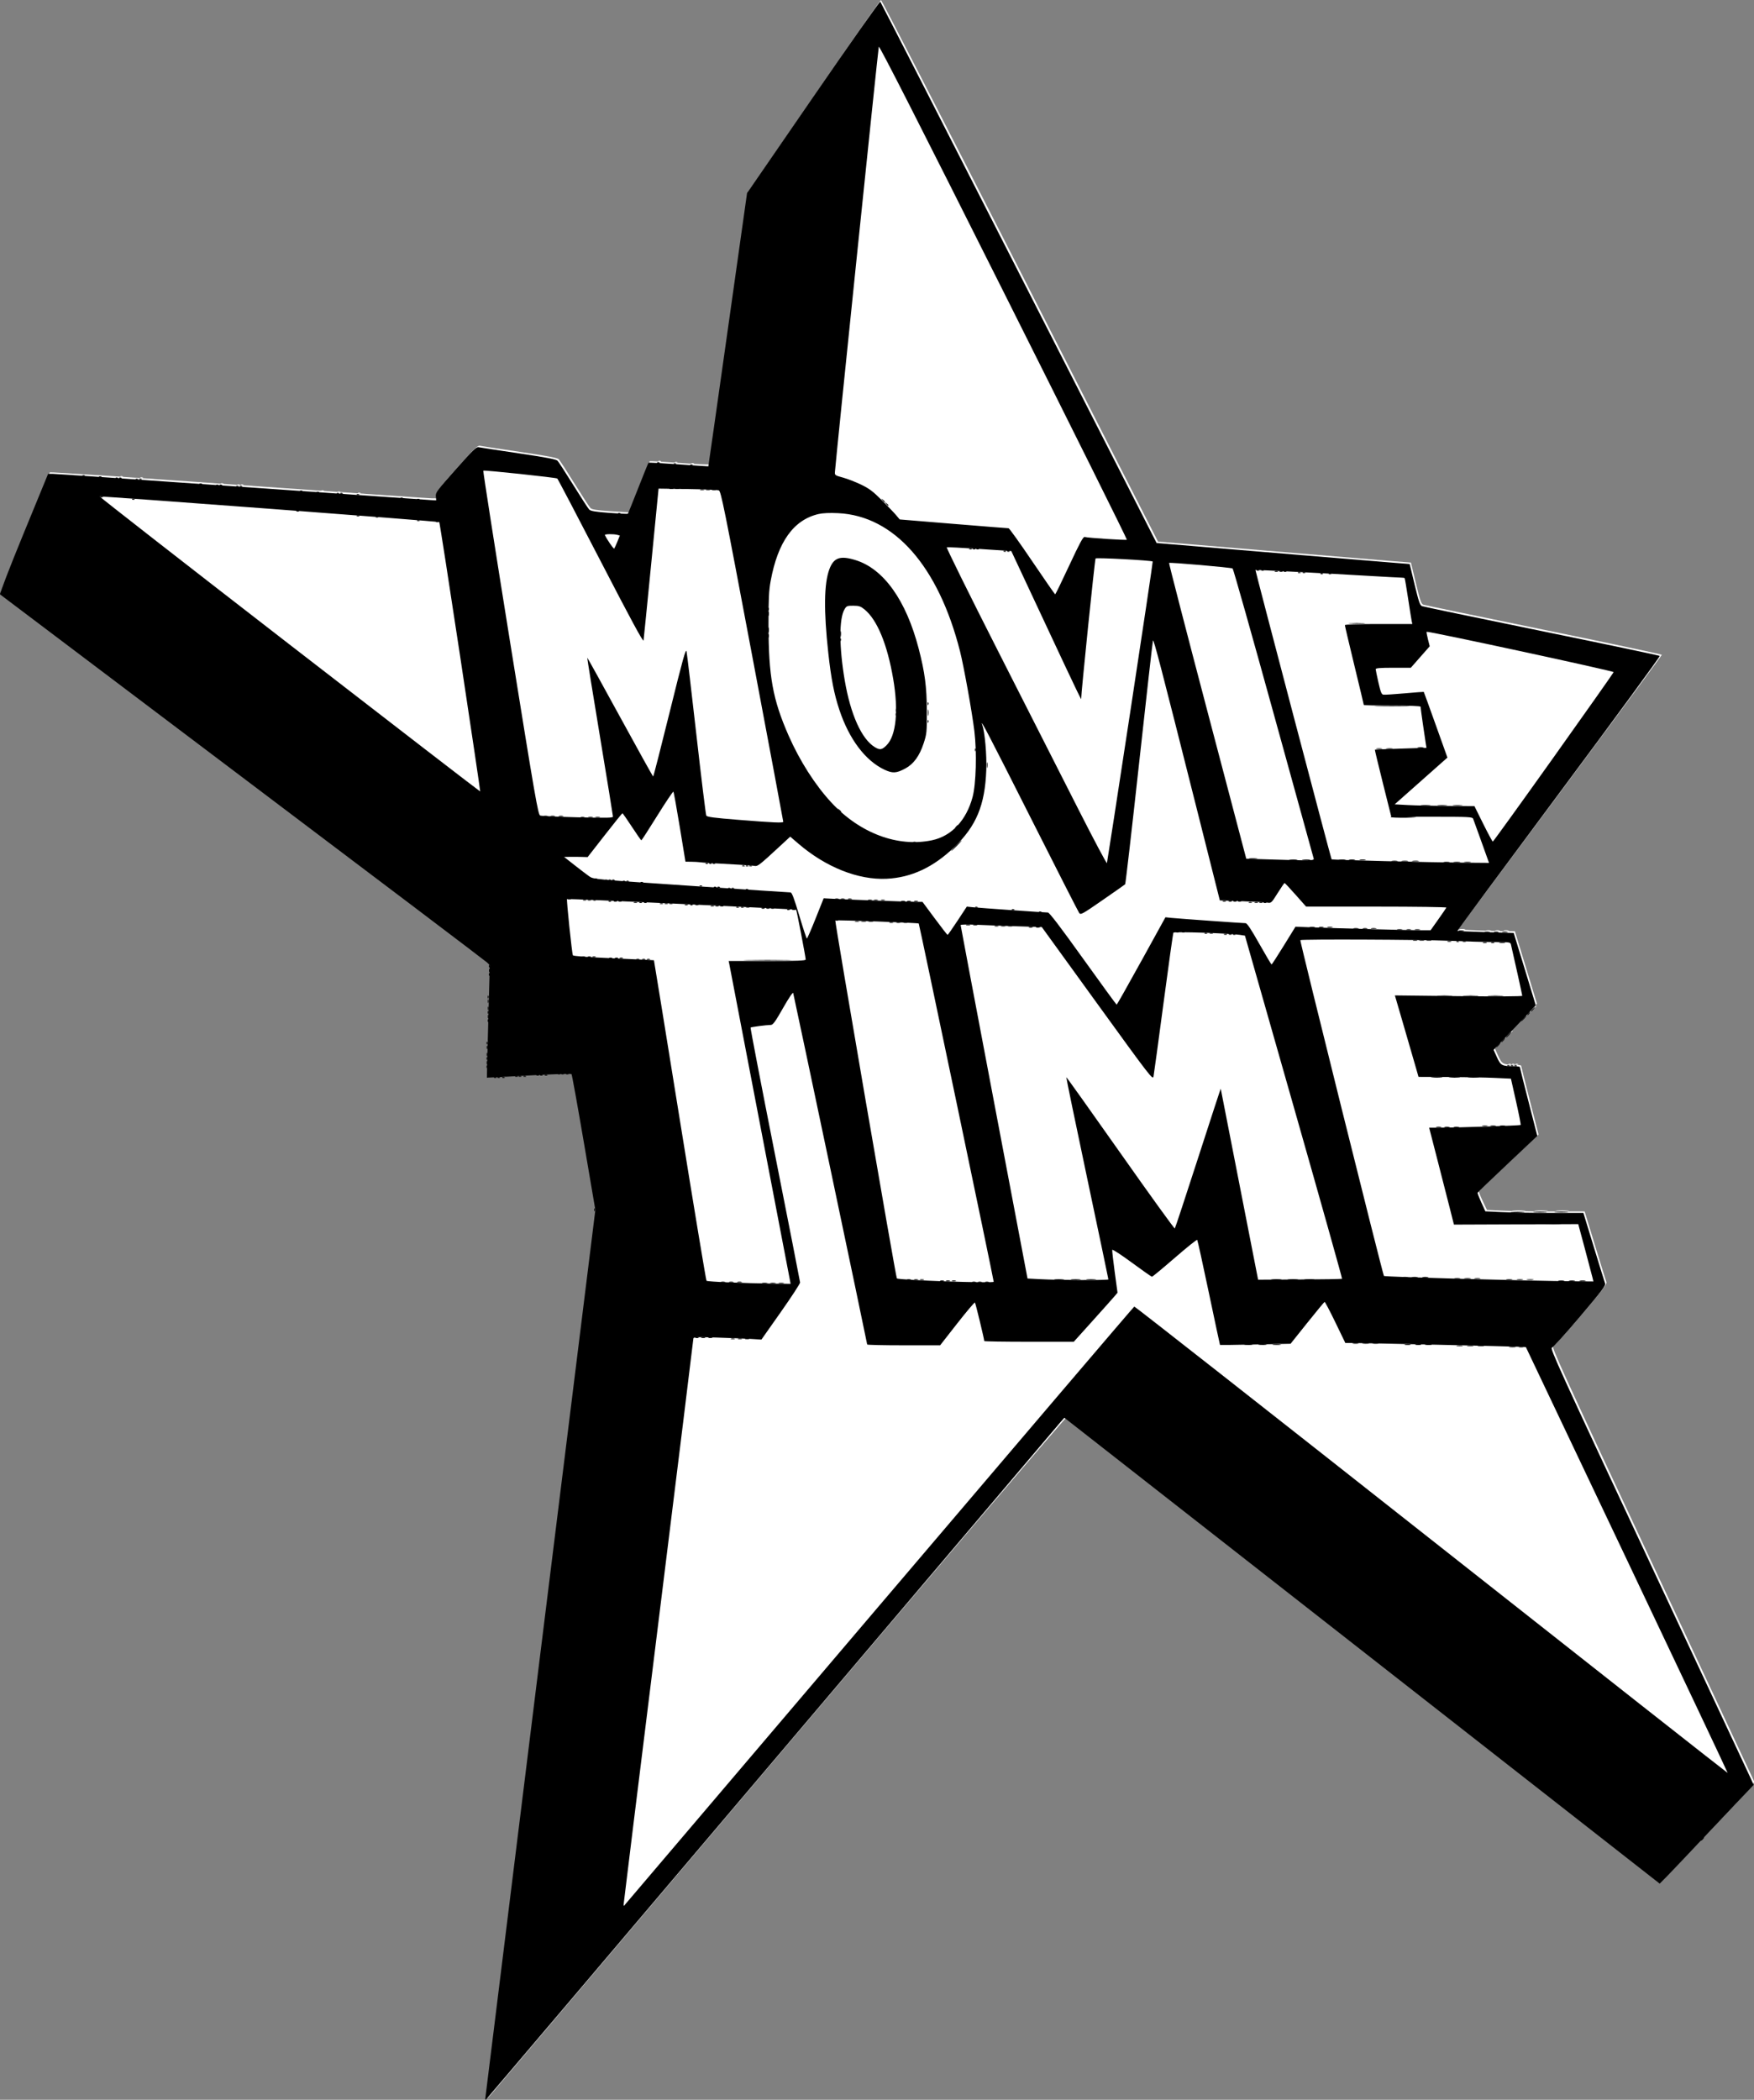 <?xml version="1.0" encoding="UTF-8" standalone="no"?>
<!-- Created with Inkscape (http://www.inkscape.org/) -->

<svg
   xmlns:dc="http://purl.org/dc/elements/1.1/"
   xmlns:cc="http://creativecommons.org/ns#"
   xmlns:rdf="http://www.w3.org/1999/02/22-rdf-syntax-ns#"
   xmlns:svg="http://www.w3.org/2000/svg"
   xmlns="http://www.w3.org/2000/svg"
   xmlns:sodipodi="http://sodipodi.sourceforge.net/DTD/sodipodi-0.dtd"
   xmlns:inkscape="http://www.inkscape.org/namespaces/inkscape"
   width="392.482mm"
   height="469.823mm"
   viewBox="0 0 392.482 469.823"
   version="1.1"
   id="svg8"
   inkscape:version="0.92.3 (2405546, 2018-03-11)"
   sodipodi:docname="Movietime (1987-1990).svg">
  <rect x="0" y="0" width="392.482" height="469.823" fill="#808080" stroke="none"/>
  <defs
     id="defs2" />
  <sodipodi:namedview
     id="base"
     pagecolor="#ffffff"
     bordercolor="#666666"
     borderopacity="1.0"
     inkscape:pageopacity="0.0"
     inkscape:pageshadow="2"
     inkscape:zoom="0.175"
     inkscape:cx="1156.2362"
     inkscape:cy="1036.7806"
     inkscape:document-units="mm"
     inkscape:current-layer="layer1"
     showgrid="false"
     fit-margin-top="0"
     fit-margin-left="0"
     fit-margin-right="0"
     fit-margin-bottom="0"
     inkscape:window-width="1280"
     inkscape:window-height="712"
     inkscape:window-x="-4"
     inkscape:window-y="-4"
     inkscape:window-maximized="1" />
  <g
     inkscape:label="Layer 1"
     inkscape:groupmode="layer"
     id="layer1"
     transform="translate(335.403,46.675)">
    <g
       id="g864"
       transform="translate(-536.726,-161.774)"
       style="fill:#ffffff">
      <path
         style="fill:#ffffff;fill-opacity:1;stroke-width:0.265"
         d="m 549.7,385.97 c 0.691,-0.054 1.822,-0.054 2.514,0 0.691,0.054 0.126,0.099 -1.257,0.099 -1.382,0 -1.948,-0.045 -1.257,-0.099 z M 313.962,355.842 c 0.088,-0.088 0.316,-0.097 0.507,-0.021 0.211,0.085 0.148,0.147 -0.16,0.16 -0.279,0.011 -0.435,-0.051 -0.347,-0.139 z m 4.763,-0.265 c 0.088,-0.088 0.316,-0.097 0.507,-0.021 0.211,0.085 0.148,0.147 -0.16,0.16 -0.279,0.011 -0.435,-0.051 -0.347,-0.139 z m 4.763,-0.265 c 0.088,-0.088 0.316,-0.097 0.507,-0.021 0.211,0.085 0.148,0.147 -0.16,0.16 -0.279,0.011 -0.435,-0.051 -0.347,-0.139 z m 4.763,-0.265 c 0.088,-0.088 0.316,-0.097 0.507,-0.021 0.211,0.085 0.148,0.147 -0.16,0.16 -0.279,0.011 -0.435,-0.051 -0.347,-0.139 z m 212.196,-1.852 c 0.088,-0.088 0.316,-0.097 0.507,-0.021 0.211,0.085 0.148,0.147 -0.16,0.16 -0.279,0.011 -0.435,-0.051 -0.347,-0.139 z m -229.974,-4.977 c -0.011,-0.279 0.051,-0.435 0.139,-0.347 0.088,0.088 0.097,0.316 0.021,0.507 -0.085,0.211 -0.147,0.148 -0.16,-0.16 z m 228.579,-1.874 c 0.342,-0.364 0.681,-0.661 0.754,-0.661 0.073,0 -0.147,0.298 -0.489,0.661 -0.342,0.364 -0.681,0.661 -0.754,0.661 -0.073,0 0.147,-0.298 0.489,-0.661 z m -228.315,-8.445 c -0.011,-0.279 0.051,-0.435 0.139,-0.347 0.088,0.088 0.097,0.316 0.021,0.507 -0.085,0.211 -0.147,0.148 -0.16,-0.16 z m 227.055,-14.624 c 0.253,-0.066 0.729,-0.069 1.058,-0.005 0.329,0.063 0.122,0.117 -0.46,0.12 -0.582,0.003 -0.851,-0.049 -0.598,-0.115 z m -9.79,-0.265 c 0.253,-0.066 0.729,-0.069 1.058,-0.005 0.329,0.063 0.122,0.117 -0.46,0.12 -0.582,0.003 -0.851,-0.049 -0.598,-0.115 z"
         id="path880"
         inkscape:connector-curvature="0" />
      <path
         style="fill:#ffffff;fill-opacity:1;stroke-width:0.265"
         d="m 310.493,349.123 c 0,-0.364 0.06,-0.513 0.133,-0.331 0.073,0.182 0.073,0.48 0,0.661 -0.073,0.182 -0.133,0.033 -0.133,-0.331 z m 227.368,-1.587 c 0.263,-0.291 0.538,-0.529 0.611,-0.529 0.073,0 -0.083,0.238 -0.347,0.529 -0.263,0.291 -0.538,0.529 -0.611,0.529 -0.073,0 0.083,-0.238 0.347,-0.529 z m -227.103,-8.731 c 0,-0.364 0.06,-0.513 0.133,-0.331 0.073,0.182 0.073,0.48 0,0.661 -0.073,0.182 -0.133,0.033 -0.133,-0.331 z"
         id="path878"
         inkscape:connector-curvature="0" />
      <path
         style="fill:#ffffff;fill-opacity:1;stroke-width:0.265"
         d="m 544.938,385.97 c 0.691,-0.054 1.822,-0.054 2.514,0 0.691,0.054 0.126,0.099 -1.257,0.099 -1.382,0 -1.948,-0.045 -1.257,-0.099 z M 312.904,355.842 c 0.088,-0.088 0.316,-0.097 0.507,-0.021 0.211,0.085 0.148,0.147 -0.16,0.16 -0.279,0.011 -0.435,-0.051 -0.347,-0.139 z m 4.763,-0.265 c 0.088,-0.088 0.316,-0.097 0.507,-0.021 0.211,0.085 0.148,0.147 -0.16,0.16 -0.279,0.011 -0.435,-0.051 -0.347,-0.139 z m 4.763,-0.265 c 0.088,-0.088 0.316,-0.097 0.507,-0.021 0.211,0.085 0.148,0.147 -0.16,0.16 -0.279,0.011 -0.435,-0.051 -0.347,-0.139 z m 4.763,-0.265 c 0.088,-0.088 0.316,-0.097 0.507,-0.021 0.211,0.085 0.148,0.147 -0.16,0.16 -0.279,0.011 -0.435,-0.051 -0.347,-0.139 z m 212.46,-1.852 c 0.088,-0.088 0.316,-0.097 0.507,-0.021 0.211,0.085 0.148,0.147 -0.16,0.16 -0.279,0.011 -0.435,-0.051 -0.347,-0.139 z m -2.85,-4.603 c 0.263,-0.291 0.538,-0.529 0.611,-0.529 0.073,0 -0.083,0.238 -0.347,0.529 -0.263,0.291 -0.538,0.529 -0.611,0.529 -0.073,0 0.083,-0.238 0.347,-0.529 z m -0.86,-25.318 c 0.255,-0.067 0.671,-0.067 0.926,0 0.255,0.067 0.046,0.121 -0.463,0.121 -0.509,0 -0.718,-0.054 -0.463,-0.121 z M 281.418,225.403 c 0.088,-0.088 0.316,-0.097 0.507,-0.021 0.211,0.085 0.148,0.147 -0.16,0.16 -0.279,0.011 -0.435,-0.051 -0.347,-0.139 z m -26.194,-1.852 c 0.088,-0.088 0.316,-0.097 0.507,-0.021 0.211,0.085 0.148,0.147 -0.16,0.16 -0.279,0.011 -0.435,-0.051 -0.347,-0.139 z m -22.49,-1.587 c 0.088,-0.088 0.316,-0.097 0.507,-0.021 0.211,0.085 0.148,0.147 -0.16,0.16 -0.279,0.011 -0.435,-0.051 -0.347,-0.139 z"
         id="path876"
         inkscape:connector-curvature="0" />
      <path
         style="fill:#ffffff;fill-opacity:1;stroke-width:0.265"
         d="m 310.493,350.71 c 0,-0.364 0.06,-0.513 0.133,-0.331 0.073,0.182 0.073,0.48 0,0.661 -0.073,0.182 -0.133,0.033 -0.133,-0.331 z m 0.265,-10.319 c 0,-0.364 0.06,-0.513 0.133,-0.331 0.073,0.182 0.073,0.48 0,0.661 -0.073,0.182 -0.133,0.033 -0.133,-0.331 z"
         id="path874"
         inkscape:connector-curvature="0" />
      <path
         style="fill:#ffffff;fill-opacity:1;stroke-width:0.265"
         d="m 539.911,385.97 c 0.691,-0.054 1.822,-0.054 2.514,0 0.691,0.054 0.126,0.099 -1.257,0.099 -1.382,0 -1.948,-0.045 -1.257,-0.099 z M 312.11,355.842 c 0.088,-0.088 0.316,-0.097 0.507,-0.021 0.211,0.085 0.148,0.147 -0.16,0.16 -0.279,0.011 -0.435,-0.051 -0.347,-0.139 z m 4.763,-0.265 c 0.088,-0.088 0.316,-0.097 0.507,-0.021 0.211,0.085 0.148,0.147 -0.16,0.16 -0.279,0.011 -0.435,-0.051 -0.347,-0.139 z m 4.763,-0.265 c 0.088,-0.088 0.316,-0.097 0.507,-0.021 0.211,0.085 0.148,0.147 -0.16,0.16 -0.279,0.011 -0.435,-0.051 -0.347,-0.139 z m 4.763,-0.265 c 0.088,-0.088 0.316,-0.097 0.507,-0.021 0.211,0.085 0.148,0.147 -0.16,0.16 -0.279,0.011 -0.435,-0.051 -0.347,-0.139 z m 212.46,-1.852 c 0.088,-0.088 0.316,-0.097 0.507,-0.021 0.211,0.085 0.148,0.147 -0.16,0.16 -0.279,0.011 -0.435,-0.051 -0.347,-0.139 z m -228.386,-1.538 c -0.011,-0.279 0.051,-0.435 0.139,-0.347 0.088,0.088 0.097,0.316 0.021,0.507 -0.085,0.211 -0.147,0.148 -0.16,-0.16 z m 0.265,-10.319 c -0.011,-0.279 0.051,-0.435 0.139,-0.347 0.088,0.088 0.097,0.316 0.021,0.507 -0.085,0.211 -0.147,0.148 -0.16,-0.16 z m 233.738,-0.683 c 0.263,-0.291 0.538,-0.529 0.611,-0.529 0.073,0 -0.083,0.238 -0.347,0.529 -0.263,0.291 -0.538,0.529 -0.611,0.529 -0.073,0 0.083,-0.238 0.347,-0.529 z M 311.001,331.021 c -0.011,-0.279 0.051,-0.435 0.139,-0.347 0.088,0.088 0.097,0.316 0.021,0.507 -0.085,0.211 -0.147,0.148 -0.16,-0.16 z m 222.821,-7.744 c 0.253,-0.066 0.729,-0.069 1.058,-0.005 0.329,0.063 0.122,0.117 -0.46,0.12 -0.582,0.003 -0.851,-0.049 -0.598,-0.115 z M 356.031,218.788 c 0.088,-0.088 0.316,-0.097 0.507,-0.021 0.211,0.085 0.148,0.147 -0.16,0.16 -0.279,0.011 -0.435,-0.051 -0.347,-0.139 z m -3.704,-0.265 c 0.088,-0.088 0.316,-0.097 0.507,-0.021 0.211,0.085 0.148,0.147 -0.16,0.16 -0.279,0.011 -0.435,-0.051 -0.347,-0.139 z m -3.704,-0.265 c 0.088,-0.088 0.316,-0.097 0.507,-0.021 0.211,0.085 0.148,0.147 -0.16,0.16 -0.279,0.011 -0.435,-0.051 -0.347,-0.139 z"
         id="path872"
         inkscape:connector-curvature="0" />
      <path
         style="fill:#ffffff;fill-opacity:1;stroke-width:0.265"
         d="m 310.493,352.562 c 0,-0.364 0.06,-0.513 0.133,-0.331 0.073,0.182 0.073,0.48 0,0.661 -0.073,0.182 -0.133,0.033 -0.133,-0.331 z m 0.265,-10.319 c 0,-0.364 0.06,-0.513 0.133,-0.331 0.073,0.182 0.073,0.48 0,0.661 -0.073,0.182 -0.133,0.033 -0.133,-0.331 z m 232.792,-0.661 c 0.181,-0.218 0.389,-0.397 0.462,-0.397 0.073,0 -0.016,0.179 -0.197,0.397 -0.181,0.218 -0.389,0.397 -0.462,0.397 -0.073,0 0.016,-0.179 0.197,-0.397 z M 311.022,331.925 c 0,-0.364 0.06,-0.513 0.133,-0.331 0.073,0.182 0.073,0.48 0,0.661 -0.073,0.182 -0.133,0.033 -0.133,-0.331 z M 276.92,225.138 c 0.088,-0.088 0.316,-0.097 0.507,-0.021 0.211,0.085 0.148,0.147 -0.16,0.16 -0.279,0.011 -0.435,-0.051 -0.347,-0.139 z m -3.704,-0.265 c 0.088,-0.088 0.316,-0.097 0.507,-0.021 0.211,0.085 0.148,0.147 -0.16,0.16 -0.279,0.011 -0.435,-0.051 -0.347,-0.139 z m -18.785,-1.323 c 0.088,-0.088 0.316,-0.097 0.507,-0.021 0.211,0.085 0.148,0.147 -0.16,0.16 -0.279,0.011 -0.435,-0.051 -0.347,-0.139 z m -3.704,-0.265 c 0.088,-0.088 0.316,-0.097 0.507,-0.021 0.211,0.085 0.148,0.147 -0.16,0.16 -0.279,0.011 -0.435,-0.051 -0.347,-0.139 z m -22.49,-1.587 c 0.088,-0.088 0.316,-0.097 0.507,-0.021 0.211,0.085 0.148,0.147 -0.16,0.16 -0.279,0.011 -0.435,-0.051 -0.347,-0.139 z"
         id="path870"
         inkscape:connector-curvature="0" />
      <path
         style="fill:#ffffff;fill-opacity:1;stroke-width:0.265"
         d="m 310.472,353.511 c -0.011,-0.279 0.051,-0.435 0.139,-0.347 0.088,0.088 0.097,0.316 0.021,0.507 -0.085,0.211 -0.147,0.148 -0.16,-0.16 z m 0.265,-10.319 c -0.011,-0.279 0.051,-0.435 0.139,-0.347 0.088,0.088 0.097,0.316 0.021,0.507 -0.085,0.211 -0.147,0.148 -0.16,-0.16 z m 231.754,-0.551 c 0.342,-0.364 0.681,-0.661 0.754,-0.661 0.073,0 -0.147,0.298 -0.489,0.661 -0.342,0.364 -0.681,0.661 -0.754,0.661 -0.073,0 0.147,-0.298 0.489,-0.661 z M 311.001,332.873 c -0.011,-0.279 0.051,-0.435 0.139,-0.347 0.088,0.088 0.097,0.316 0.021,0.507 -0.085,0.211 -0.147,0.148 -0.16,-0.16 z"
         id="path868"
         inkscape:connector-curvature="0" />
      <path
         style="fill:#ffffff;fill-opacity:1;stroke-width:0.265"
         d="m 310.186,584.388 c 0,-0.264 5.538,-45.164 12.307,-99.776 l 12.307,-99.295 -2.56,-14.988 c -1.408,-8.243 -2.648,-15.089 -2.756,-15.213 -0.108,-0.124 -4.404,0.012 -9.548,0.303 -5.144,0.291 -9.367,0.511 -9.385,0.49 -0.018,-0.021 0.12,-5.694 0.308,-12.606 0.316,-11.642 0.308,-12.6 -0.1,-13.013 -0.242,-0.245 -24.907,-18.912 -54.812,-41.482 -29.905,-22.57 -54.407,-41.137 -54.449,-41.26 -0.089,-0.258 10.68,-26.488 10.986,-26.756 0.112,-0.098 19.135,1.168 42.273,2.814 23.138,1.646 42.61,2.998 43.272,3.005 1.203,0.012 1.204,0.011 1.11,-0.848 -0.085,-0.786 0.296,-1.299 4.432,-5.955 3.757,-4.23 4.624,-5.074 5.108,-4.969 0.32,0.069 4.332,0.681 8.916,1.36 6.086,0.901 8.448,1.35 8.755,1.662 0.231,0.235 1.825,2.69 3.542,5.455 1.716,2.765 3.313,5.221 3.548,5.458 0.329,0.332 1.365,0.497 4.515,0.719 2.248,0.158 4.125,0.251 4.17,0.206 0.045,-0.045 1.069,-2.597 2.275,-5.671 1.206,-3.074 2.248,-5.643 2.315,-5.71 0.067,-0.067 3.037,0.093 6.601,0.356 3.564,0.263 6.561,0.402 6.66,0.311 0.099,-0.092 2.111,-13.859 4.47,-30.594 l 4.29,-30.427 14.748,-21.431 c 8.111,-11.787 14.85,-21.431 14.975,-21.431 0.125,0 14.121,27.265 31.104,60.59 l 30.877,60.59 24.026,2.011 c 13.214,1.106 25.948,2.163 28.297,2.348 l 4.272,0.337 1.111,4.613 c 0.953,3.957 1.192,4.642 1.681,4.814 0.314,0.111 12.447,2.634 26.962,5.606 14.515,2.973 26.392,5.495 26.392,5.605 2.4e-4,0.11 -10.254,13.98 -22.788,30.824 l -22.788,30.625 3.143,0.163 c 1.729,0.089 4.584,0.179 6.345,0.198 l 3.202,0.036 2.448,8.004 c 1.346,4.402 2.465,8.085 2.486,8.185 0.021,0.1 -2.089,2.397 -4.69,5.105 l -4.728,4.924 0.76,1.68 c 0.837,1.85 1.108,1.99 3.868,1.997 0.691,0.002 1.258,0.092 1.259,0.201 0,0.109 0.879,3.618 1.95,7.797 l 1.948,7.598 -6.646,6.269 c -3.656,3.448 -6.68,6.349 -6.72,6.447 -0.041,0.098 0.351,1.073 0.87,2.166 l 0.944,1.987 3.604,0.173 c 1.982,0.095 6.901,0.173 10.932,0.173 h 7.328 l 2.324,7.607 c 1.278,4.184 2.418,7.86 2.533,8.17 0.176,0.476 -0.69,1.625 -5.583,7.408 -3.185,3.765 -6.022,6.905 -6.304,6.977 -0.453,0.117 2.086,5.685 22.016,48.29 12.39,26.486 22.669,48.471 22.841,48.855 0.305,0.68 0.048,0.978 -10.053,11.639 -5.701,6.017 -10.507,10.941 -10.679,10.941 -0.173,0 -30.11,-23.319 -66.527,-51.819 -36.417,-28.501 -66.358,-51.875 -66.535,-51.943 -0.182,-0.07 -27.985,32.534 -64.157,75.235 -35.11,41.447 -64.233,75.805 -64.717,76.351 -0.664,0.748 -0.881,0.874 -0.881,0.512 z"
         id="path866"
         inkscape:connector-curvature="0" />
    </g>
    <g
       id="g826"
       style="fill:#000000"
       transform="translate(23.912,-108.537)">
      <path
         style="fill:#000000;fill-opacity:1;stroke-width:0.265"
         d="m -21.532,363.221 c 0.402,-0.061 0.998,-0.059 1.323,0.004 0.325,0.063 -0.004,0.113 -0.731,0.111 -0.728,-0.003 -0.994,-0.053 -0.592,-0.114 z m -11.778,-0.261 c 0.327,-0.063 0.863,-0.063 1.191,0 0.327,0.063 0.06,0.115 -0.595,0.115 -0.655,0 -0.923,-0.052 -0.595,-0.115 z m -41.147,-0.267 c 0.398,-0.06 1.112,-0.062 1.587,-0.003 0.476,0.059 0.15,0.108 -0.723,0.11 -0.873,0.003 -1.262,-0.047 -0.865,-0.107 z m 29.506,0.003 c 0.327,-0.063 0.863,-0.063 1.191,0 0.327,0.063 0.06,0.115 -0.595,0.115 -0.655,0 -0.923,-0.052 -0.595,-0.115 z m -11.642,-0.265 c 0.327,-0.063 0.863,-0.063 1.191,0 0.327,0.063 0.06,0.115 -0.595,0.115 -0.655,0 -0.923,-0.052 -0.595,-0.115 z m -139.176,-1.045 c 0.179,-0.072 0.536,-0.077 0.794,-0.01 0.257,0.067 0.111,0.126 -0.326,0.132 -0.437,0.005 -0.647,-0.05 -0.468,-0.122 z m -7.932,-0.267 c 0.182,-0.073 0.48,-0.073 0.661,0 0.182,0.073 0.033,0.133 -0.331,0.133 -0.364,0 -0.513,-0.06 -0.331,-0.133 z m 18.65,-12.177 c 0.253,-0.066 0.729,-0.069 1.058,-0.005 0.329,0.063 0.122,0.117 -0.46,0.12 -0.582,0.003 -0.851,-0.049 -0.598,-0.115 z m -9.257,-0.265 c 0.255,-0.067 0.671,-0.067 0.926,0 0.255,0.067 0.046,0.121 -0.463,0.121 -0.509,0 -0.718,-0.054 -0.463,-0.121 z m 55.425,0.009 c 0.179,-0.072 0.536,-0.077 0.794,-0.01 0.257,0.067 0.111,0.126 -0.326,0.132 -0.437,0.005 -0.647,-0.05 -0.468,-0.122 z m -7.408,-0.265 c 0.179,-0.072 0.536,-0.077 0.794,-0.01 0.257,0.067 0.111,0.126 -0.326,0.132 -0.437,0.005 -0.647,-0.05 -0.468,-0.122 z m 140.499,-0.013 c 0.327,-0.063 0.863,-0.063 1.191,0 0.327,0.063 0.06,0.115 -0.595,0.115 -0.655,0 -0.923,-0.052 -0.595,-0.115 z M -153.435,348.155 c 0.179,-0.072 0.536,-0.077 0.794,-0.01 0.257,0.067 0.111,0.126 -0.326,0.132 -0.437,0.005 -0.647,-0.05 -0.468,-0.122 z m 37.305,-0.018 c 0.47,-0.058 1.303,-0.059 1.852,-0.003 0.549,0.057 0.165,0.105 -0.854,0.106 -1.019,0 -1.468,-0.046 -0.998,-0.104 z m 41.413,-0.003 c 0.546,-0.057 1.439,-0.057 1.984,0 0.546,0.057 0.099,0.104 -0.992,0.104 -1.091,0 -1.538,-0.047 -0.992,-0.104 z m 57.154,0.003 c 0.402,-0.061 0.998,-0.059 1.323,0.004 0.325,0.063 -0.004,0.113 -0.731,0.111 -0.728,-0.003 -0.994,-0.053 -0.592,-0.114 z m -11.778,-0.261 c 0.327,-0.063 0.863,-0.063 1.191,0 0.327,0.063 0.06,0.115 -0.595,0.115 -0.655,0 -0.923,-0.052 -0.595,-0.115 z m -11.642,-0.265 c 0.327,-0.063 0.863,-0.063 1.191,0 0.327,0.063 0.06,0.115 -0.595,0.115 -0.655,0 -0.923,-0.052 -0.595,-0.115 z m 27.772,-11.914 c 0.759,-0.053 2.068,-0.054 2.91,0 0.842,0.053 0.221,0.096 -1.379,0.097 -1.601,0 -2.29,-0.043 -1.531,-0.096 z m 1.994,-2.646 c 0.691,-0.054 1.822,-0.054 2.514,0 0.691,0.054 0.126,0.099 -1.257,0.099 -1.382,0 -1.948,-0.045 -1.257,-0.099 z M -37.942,314.015 c 0.253,-0.066 0.729,-0.069 1.058,-0.005 0.329,0.063 0.122,0.117 -0.46,0.12 -0.582,0.003 -0.851,-0.049 -0.598,-0.115 z m 10.319,-0.265 c 0.253,-0.066 0.729,-0.069 1.058,-0.005 0.329,0.063 0.122,0.117 -0.46,0.12 -0.582,0.003 -0.851,-0.049 -0.598,-0.115 z M -246.955,302.926 c 0.088,-0.088 0.316,-0.097 0.507,-0.021 0.211,0.085 0.148,0.147 -0.16,0.16 -0.279,0.011 -0.435,-0.051 -0.347,-0.139 z m 208.096,-0.034 c 0.622,-0.056 1.575,-0.055 2.117,0.002 0.542,0.057 0.033,0.103 -1.131,0.102 -1.164,-10e-4 -1.608,-0.048 -0.985,-0.103 z m -203.334,-0.23 c 0.088,-0.088 0.316,-0.097 0.507,-0.021 0.211,0.085 0.148,0.147 -0.16,0.16 -0.279,0.011 -0.435,-0.051 -0.347,-0.139 z m 4.763,-0.265 c 0.088,-0.088 0.316,-0.097 0.507,-0.021 0.211,0.085 0.148,0.147 -0.16,0.16 -0.279,0.011 -0.435,-0.051 -0.347,-0.139 z m 4.763,-0.265 c 0.088,-0.088 0.316,-0.097 0.507,-0.021 0.211,0.085 0.148,0.147 -0.16,0.16 -0.279,0.011 -0.435,-0.051 -0.347,-0.139 z m 212.196,-1.852 c 0.088,-0.088 0.316,-0.097 0.507,-0.021 0.211,0.085 0.148,0.147 -0.16,0.16 -0.279,0.011 -0.435,-0.051 -0.347,-0.139 z m -229.974,-4.977 c -0.011,-0.279 0.051,-0.435 0.139,-0.347 0.088,0.088 0.097,0.316 0.021,0.507 -0.085,0.211 -0.147,0.148 -0.16,-0.16 z m 228.579,-1.874 c 0.342,-0.364 0.681,-0.661 0.754,-0.661 0.073,0 -0.147,0.298 -0.489,0.661 -0.342,0.364 -0.681,0.661 -0.754,0.661 -0.073,0 0.147,-0.298 0.489,-0.661 z m -228.315,-8.445 c -0.011,-0.279 0.051,-0.435 0.139,-0.347 0.088,0.088 0.097,0.316 0.021,0.507 -0.085,0.211 -0.147,0.148 -0.16,-0.16 z m 224.005,-0.349 c 0.759,-0.053 2.068,-0.054 2.91,-0.001 0.842,0.053 0.221,0.096 -1.379,0.097 -1.601,5.3e-4 -2.29,-0.043 -1.531,-0.096 z m -188.374,-8.183 c 0.182,-0.073 0.48,-0.073 0.661,0 0.182,0.073 0.033,0.133 -0.331,0.133 -0.364,0 -0.513,-0.06 -0.331,-0.133 z m -6.085,-0.265 c 0.182,-0.073 0.48,-0.073 0.661,0 0.182,0.073 0.033,0.133 -0.331,0.133 -0.364,0 -0.513,-0.06 -0.331,-0.133 z m -6.085,-0.265 c 0.182,-0.073 0.48,-0.073 0.661,0 0.182,0.073 0.033,0.133 -0.331,0.133 -0.364,0 -0.513,-0.06 -0.331,-0.133 z m 199.226,-3.173 c 0.179,-0.072 0.536,-0.077 0.794,-0.01 0.257,0.067 0.111,0.126 -0.326,0.132 -0.437,0.005 -0.647,-0.05 -0.468,-0.122 z m -7.938,-0.265 c 0.179,-0.072 0.536,-0.077 0.794,-0.01 0.257,0.067 0.111,0.126 -0.326,0.132 -0.437,0.005 -0.647,-0.05 -0.468,-0.122 z m -7.673,-0.265 c 0.179,-0.072 0.536,-0.077 0.794,-0.01 0.257,0.067 0.111,0.126 -0.326,0.132 -0.437,0.005 -0.647,-0.05 -0.468,-0.122 z m -42.328,-1.325 c 0.182,-0.073 0.48,-0.073 0.661,0 0.182,0.073 0.033,0.133 -0.331,0.133 -0.364,0 -0.513,-0.06 -0.331,-0.133 z m 62.306,-0.536 c 0.253,-0.066 0.729,-0.069 1.058,-0.005 0.329,0.063 0.122,0.117 -0.46,0.12 -0.582,0.003 -0.851,-0.049 -0.598,-0.115 z m -9.79,-0.265 c 0.253,-0.066 0.729,-0.069 1.058,-0.005 0.329,0.063 0.122,0.117 -0.46,0.12 -0.582,0.003 -0.851,-0.049 -0.598,-0.115 z m -9.79,-0.265 c 0.253,-0.066 0.729,-0.069 1.058,-0.005 0.329,0.063 0.122,0.117 -0.46,0.12 -0.582,0.003 -0.851,-0.049 -0.598,-0.115 z m -9.79,-0.265 c 0.253,-0.066 0.729,-0.069 1.058,-0.005 0.329,0.063 0.122,0.117 -0.46,0.12 -0.582,0.003 -0.851,-0.049 -0.598,-0.115 z m -76.599,-0.256 c 0.179,-0.072 0.536,-0.077 0.794,-0.01 0.257,0.067 0.111,0.126 -0.326,0.132 -0.437,0.005 -0.647,-0.05 -0.468,-0.122 z m 66.809,-0.008 c 0.253,-0.066 0.729,-0.069 1.058,-0.005 0.329,0.063 0.122,0.117 -0.46,0.12 -0.582,0.003 -0.851,-0.049 -0.598,-0.115 z m -74.482,-0.256 c 0.179,-0.072 0.536,-0.077 0.794,-0.01 0.257,0.067 0.111,0.126 -0.326,0.132 -0.437,0.005 -0.647,-0.05 -0.468,-0.122 z m -23.548,-0.794 c 0.179,-0.072 0.536,-0.077 0.794,-0.01 0.257,0.067 0.111,0.126 -0.326,0.132 -0.437,0.005 -0.647,-0.05 -0.468,-0.122 z m -7.673,-0.265 c 0.179,-0.072 0.536,-0.077 0.794,-0.01 0.257,0.067 0.111,0.126 -0.326,0.132 -0.437,0.005 -0.647,-0.05 -0.468,-0.122 z m -15.203,-2.632 c 0.088,-0.088 0.316,-0.097 0.507,-0.021 0.211,0.085 0.148,0.147 -0.16,0.16 -0.279,0.011 -0.435,-0.051 -0.347,-0.139 z m 50.271,0 c 0.088,-0.088 0.316,-0.097 0.507,-0.021 0.211,0.085 0.148,0.147 -0.16,0.16 -0.279,0.011 -0.435,-0.051 -0.347,-0.139 z m -55.965,-0.28 c 0.182,-0.073 0.48,-0.073 0.661,0 0.182,0.073 0.033,0.133 -0.331,0.133 -0.364,0 -0.513,-0.06 -0.331,-0.133 z m -5.683,-0.249 c 0.088,-0.088 0.316,-0.097 0.507,-0.021 0.211,0.085 0.148,0.147 -0.16,0.16 -0.279,0.011 -0.435,-0.051 -0.347,-0.139 z m -5.694,-0.28 c 0.182,-0.073 0.48,-0.073 0.661,0 0.182,0.073 0.033,0.133 -0.331,0.133 -0.364,0 -0.513,-0.06 -0.331,-0.133 z m -5.821,-0.265 c 0.182,-0.073 0.48,-0.073 0.661,0 0.182,0.073 0.033,0.133 -0.331,0.133 -0.364,0 -0.513,-0.06 -0.331,-0.133 z m -5.556,-0.265 c 0.182,-0.073 0.48,-0.073 0.661,0 0.182,0.073 0.033,0.133 -0.331,0.133 -0.364,0 -0.513,-0.06 -0.331,-0.133 z m -5.821,-0.265 c 0.182,-0.073 0.48,-0.073 0.661,0 0.182,0.073 0.033,0.133 -0.331,0.133 -0.364,0 -0.513,-0.06 -0.331,-0.133 z m 137.583,0 c 0.182,-0.073 0.48,-0.073 0.661,0 0.182,0.073 0.033,0.133 -0.331,0.133 -0.364,0 -0.513,-0.06 -0.331,-0.133 z m -143.266,-0.249 c 0.088,-0.088 0.316,-0.097 0.507,-0.021 0.211,0.085 0.148,0.147 -0.16,0.16 -0.279,0.011 -0.435,-0.051 -0.347,-0.139 z m 68.384,-0.014 c 0.179,-0.072 0.536,-0.077 0.794,-0.01 0.257,0.067 0.111,0.126 -0.326,0.132 -0.437,0.005 -0.647,-0.05 -0.468,-0.122 z m 69.061,-0.002 c 0.182,-0.073 0.48,-0.073 0.661,0 0.182,0.073 0.033,0.133 -0.331,0.133 -0.364,0 -0.513,-0.06 -0.331,-0.133 z m -143.14,-0.265 c 0.182,-0.073 0.48,-0.073 0.661,0 0.182,0.073 0.033,0.133 -0.331,0.133 -0.364,0 -0.513,-0.06 -0.331,-0.133 z m 66.67,0.002 c 0.179,-0.072 0.536,-0.077 0.794,-0.01 0.257,0.067 0.111,0.126 -0.326,0.132 -0.437,0.005 -0.647,-0.05 -0.468,-0.122 z m -7.408,-0.265 c 0.179,-0.072 0.536,-0.077 0.794,-0.01 0.257,0.067 0.111,0.126 -0.326,0.132 -0.437,0.005 -0.647,-0.05 -0.468,-0.122 z m -29.226,-2.632 c 0.088,-0.088 0.316,-0.097 0.507,-0.021 0.211,0.085 0.148,0.147 -0.16,0.16 -0.279,0.011 -0.435,-0.051 -0.347,-0.139 z m -3.969,-0.265 c 0.088,-0.088 0.316,-0.097 0.507,-0.021 0.211,0.085 0.148,0.147 -0.16,0.16 -0.279,0.011 -0.435,-0.051 -0.347,-0.139 z m -19.579,-1.323 c 0.088,-0.088 0.316,-0.097 0.507,-0.021 0.211,0.085 0.148,0.147 -0.16,0.16 -0.279,0.011 -0.435,-0.051 -0.347,-0.139 z m -3.969,-0.265 c 0.088,-0.088 0.316,-0.097 0.507,-0.021 0.211,0.085 0.148,0.147 -0.16,0.16 -0.279,0.011 -0.435,-0.051 -0.347,-0.139 z m 33.073,-2.91 c 0.088,-0.088 0.316,-0.097 0.507,-0.021 0.211,0.085 0.148,0.147 -0.16,0.16 -0.279,0.011 -0.435,-0.051 -0.347,-0.139 z m -8.202,-0.529 c 0.088,-0.088 0.316,-0.097 0.507,-0.021 0.211,0.085 0.148,0.147 -0.16,0.16 -0.279,0.011 -0.435,-0.051 -0.347,-0.139 z m 167.338,-12.996 c 0.47,-0.058 1.303,-0.059 1.852,-0.002 0.549,0.057 0.165,0.105 -0.854,0.106 -1.019,0.001 -1.468,-0.046 -0.998,-0.104 z M -141.172,229.686 c -0.011,-0.279 0.051,-0.435 0.139,-0.347 0.088,0.088 0.097,0.316 0.021,0.507 -0.085,0.211 -0.147,0.148 -0.16,-0.16 z m -46.262,-26.877 c 0,-0.509 0.054,-0.718 0.121,-0.463 0.067,0.255 0.067,0.671 0,0.926 -0.067,0.255 -0.121,0.046 -0.121,-0.463 z m -0.01,-3.572 c -0.005,-0.437 0.05,-0.647 0.122,-0.468 0.072,0.179 0.077,0.536 0.01,0.794 -0.067,0.257 -0.126,0.111 -0.132,-0.326 z m -78.561,-20.93 c 0.088,-0.088 0.316,-0.097 0.507,-0.021 0.211,0.085 0.148,0.147 -0.16,0.16 -0.279,0.011 -0.435,-0.051 -0.347,-0.139 z m -63.765,-4.763 c 0.088,-0.088 0.316,-0.097 0.507,-0.021 0.211,0.085 0.148,0.147 -0.16,0.16 -0.279,0.011 -0.435,-0.051 -0.347,-0.139 z m -7.144,-0.529 c 0.088,-0.088 0.316,-0.097 0.507,-0.021 0.211,0.085 0.148,0.147 -0.16,0.16 -0.279,0.011 -0.435,-0.051 -0.347,-0.139 z"
         id="path842"
         inkscape:connector-curvature="0" />
      <path
         style="fill:#000000;fill-opacity:1;stroke-width:0.265"
         d="m -226.368,332.608 c -0.011,-0.279 0.051,-0.435 0.139,-0.347 0.088,0.088 0.097,0.316 0.021,0.507 -0.085,0.211 -0.147,0.148 -0.16,-0.16 z m -24.056,-36.402 c 0,-0.364 0.06,-0.513 0.133,-0.331 0.073,0.182 0.073,0.48 0,0.661 -0.073,0.182 -0.133,0.033 -0.133,-0.331 z m 227.368,-1.587 c 0.263,-0.291 0.538,-0.529 0.611,-0.529 0.073,0 -0.083,0.238 -0.347,0.529 -0.263,0.291 -0.538,0.529 -0.611,0.529 -0.073,0 0.083,-0.238 0.347,-0.529 z M -250.16,285.887 c 0,-0.364 0.06,-0.513 0.133,-0.331 0.073,0.182 0.073,0.48 0,0.661 -0.073,0.182 -0.133,0.033 -0.133,-0.331 z m 218.574,-31.146 c 0.402,-0.061 0.998,-0.059 1.323,0.004 0.325,0.063 -0.004,0.113 -0.731,0.111 -0.728,-0.002 -0.994,-0.053 -0.592,-0.114 z m -11.642,-0.265 c 0.402,-0.061 0.998,-0.059 1.323,0.004 0.325,0.063 -0.004,0.113 -0.731,0.111 -0.728,-0.002 -0.994,-0.053 -0.592,-0.114 z m -11.778,-0.261 c 0.327,-0.063 0.863,-0.063 1.191,0 0.327,0.063 0.06,0.115 -0.595,0.115 -0.655,0 -0.923,-0.052 -0.595,-0.115 z m -24.743,-0.267 c 0.398,-0.06 1.112,-0.062 1.587,-0.003 0.476,0.059 0.15,0.108 -0.723,0.11 -0.873,0.002 -1.262,-0.047 -0.865,-0.107 z M -226.058,244.695 c 0.255,-0.067 0.671,-0.067 0.926,0 0.255,0.067 0.046,0.121 -0.463,0.121 -0.509,0 -0.718,-0.054 -0.463,-0.121 z m 177.906,-0.016 c -0.068,-0.109 0.907,-0.167 2.167,-0.128 4.228,0.131 4.697,0.23 1.314,0.278 -1.847,0.026 -3.413,-0.042 -3.481,-0.151 z m -186.108,-0.249 c 0.255,-0.067 0.671,-0.067 0.926,0 0.255,0.067 0.046,0.121 -0.463,0.121 -0.509,0 -0.718,-0.054 -0.463,-0.121 z M -42.04,229.08 c 0.327,-0.063 0.863,-0.063 1.191,0 0.327,0.063 0.06,0.115 -0.595,0.115 -0.655,0 -0.923,-0.052 -0.595,-0.115 z m -109.715,-5.744 c -0.011,-0.279 0.051,-0.435 0.139,-0.347 0.088,0.088 0.097,0.316 0.021,0.507 -0.085,0.211 -0.147,0.148 -0.16,-0.16 z m 0,-3.969 c -0.011,-0.279 0.051,-0.435 0.139,-0.347 0.088,0.088 0.097,0.316 0.021,0.507 -0.085,0.211 -0.147,0.148 -0.16,-0.16 z m -35.698,-15.236 c 0,-0.364 0.06,-0.513 0.133,-0.331 0.073,0.182 0.073,0.48 0,0.661 -0.073,0.182 -0.133,0.033 -0.133,-0.331 z m 130.199,-2.841 c 0.837,-0.052 2.206,-0.052 3.043,0 0.837,0.052 0.152,0.096 -1.521,0.096 -1.673,0 -2.358,-0.043 -1.521,-0.096 z m -130.22,-3.09 c -0.011,-0.279 0.051,-0.435 0.139,-0.347 0.088,0.088 0.097,0.316 0.021,0.507 -0.085,0.211 -0.147,0.148 -0.16,-0.16 z m 123.611,-7.987 c 0.088,-0.088 0.316,-0.097 0.507,-0.021 0.211,0.085 0.148,0.147 -0.16,0.16 -0.279,0.011 -0.435,-0.051 -0.347,-0.139 z m -5.027,-0.265 c 0.088,-0.088 0.316,-0.097 0.507,-0.021 0.211,0.085 0.148,0.147 -0.16,0.16 -0.279,0.011 -0.435,-0.051 -0.347,-0.139 z m -5.165,-0.28 c 0.182,-0.073 0.48,-0.073 0.661,0 0.182,0.073 0.033,0.133 -0.331,0.133 -0.364,0 -0.513,-0.06 -0.331,-0.133 z m -60.716,-4.483 c 0.088,-0.088 0.316,-0.097 0.507,-0.021 0.211,0.085 0.148,0.147 -0.16,0.16 -0.279,0.011 -0.435,-0.051 -0.347,-0.139 z m -7.673,-0.529 c 0.088,-0.088 0.316,-0.097 0.507,-0.021 0.211,0.085 0.148,0.147 -0.16,0.16 -0.279,0.011 -0.435,-0.051 -0.347,-0.139 z m -18.626,-10.093 c -0.329,-0.42 -0.32,-0.429 0.1,-0.1 0.441,0.346 0.581,0.563 0.363,0.563 -0.055,0 -0.263,-0.208 -0.463,-0.463 z m -118.428,-2.078 c 0.088,-0.088 0.316,-0.097 0.507,-0.021 0.211,0.085 0.148,0.147 -0.16,0.16 -0.279,0.011 -0.435,-0.051 -0.347,-0.139 z m -3.704,-0.265 c 0.088,-0.088 0.316,-0.097 0.507,-0.021 0.211,0.085 0.148,0.147 -0.16,0.16 -0.279,0.011 -0.435,-0.051 -0.347,-0.139 z m 80.555,-0.807 c 0.179,-0.072 0.536,-0.077 0.794,-0.01 0.257,0.067 0.111,0.126 -0.326,0.132 -0.437,0.005 -0.647,-0.05 -0.468,-0.122 z m -6.879,-0.265 c 0.179,-0.072 0.536,-0.077 0.794,-0.01 0.257,0.067 0.111,0.126 -0.326,0.132 -0.437,0.005 -0.647,-0.05 -0.468,-0.122 z m -96.165,-0.515 c 0.088,-0.088 0.316,-0.097 0.507,-0.021 0.211,0.085 0.148,0.147 -0.16,0.16 -0.279,0.011 -0.435,-0.051 -0.347,-0.139 z m -22.49,-1.587 c 0.088,-0.088 0.316,-0.097 0.507,-0.021 0.211,0.085 0.148,0.147 -0.16,0.16 -0.279,0.011 -0.435,-0.051 -0.347,-0.139 z"
         id="path840"
         inkscape:connector-curvature="0" />
      <path
         style="fill:#000000;fill-opacity:1;stroke-width:0.265"
         d="m -19.419,363.228 c 0.255,-0.067 0.671,-0.067 0.926,0 0.255,0.067 0.046,0.121 -0.463,0.121 -0.509,0 -0.718,-0.054 -0.463,-0.121 z m -11.509,-0.269 c 0.327,-0.063 0.863,-0.063 1.191,0 0.327,0.063 0.06,0.115 -0.595,0.115 -0.655,0 -0.923,-0.052 -0.595,-0.115 z m -46.704,-0.267 c 0.398,-0.06 1.112,-0.062 1.587,-0.003 0.476,0.059 0.15,0.108 -0.723,0.11 -0.873,0.003 -1.262,-0.047 -0.865,-0.107 z m 35.062,0.003 c 0.327,-0.063 0.863,-0.063 1.191,0 0.327,0.063 0.06,0.115 -0.595,0.115 -0.655,0 -0.923,-0.052 -0.595,-0.115 z m -11.77,-0.268 c 0.402,-0.061 0.998,-0.059 1.323,0.004 0.325,0.063 -0.004,0.113 -0.731,0.111 -0.728,-0.003 -0.994,-0.053 -0.592,-0.114 z m -139.841,-1.042 c 0.179,-0.072 0.536,-0.077 0.794,-0.01 0.257,0.067 0.111,0.126 -0.326,0.132 -0.437,0.005 -0.647,-0.05 -0.468,-0.122 z m -8.202,-0.265 c 0.179,-0.072 0.536,-0.077 0.794,-0.01 0.257,0.067 0.111,0.126 -0.326,0.132 -0.437,0.005 -0.647,-0.05 -0.468,-0.122 z m 15.48,-12.179 c 0.253,-0.066 0.729,-0.069 1.058,-0.005 0.329,0.063 0.122,0.117 -0.46,0.12 -0.582,0.003 -0.851,-0.049 -0.598,-0.115 z m -9.257,-0.265 c 0.255,-0.067 0.671,-0.067 0.926,0 0.255,0.067 0.046,0.121 -0.463,0.121 -0.509,0 -0.718,-0.054 -0.463,-0.121 z m 55.69,0.009 c 0.179,-0.072 0.536,-0.077 0.794,-0.01 0.257,0.067 0.111,0.126 -0.326,0.132 -0.437,0.005 -0.647,-0.05 -0.468,-0.122 z m -7.144,-0.265 c 0.179,-0.072 0.536,-0.077 0.794,-0.01 0.257,0.067 0.111,0.126 -0.326,0.132 -0.437,0.005 -0.647,-0.05 -0.468,-0.122 z m 139.44,-0.013 c 0.327,-0.063 0.863,-0.063 1.191,0 0.327,0.063 0.06,0.115 -0.595,0.115 -0.655,0 -0.923,-0.052 -0.595,-0.115 z M -154.758,348.155 c 0.179,-0.072 0.536,-0.077 0.794,-0.01 0.257,0.067 0.111,0.126 -0.326,0.132 -0.437,0.005 -0.647,-0.05 -0.468,-0.122 z m 35.189,-0.018 c 0.47,-0.058 1.303,-0.059 1.852,-0.003 0.549,0.057 0.165,0.105 -0.854,0.106 -1.019,0 -1.468,-0.046 -0.998,-0.104 z m 48.557,-0.003 c 0.546,-0.057 1.439,-0.057 1.984,0 0.546,0.057 0.099,0.104 -0.992,0.104 -1.091,0 -1.538,-0.047 -0.992,-0.104 z m 51.197,0.006 c 0.327,-0.063 0.863,-0.063 1.191,0 0.327,0.063 0.06,0.115 -0.595,0.115 -0.655,0 -0.923,-0.052 -0.595,-0.115 z m -11.77,-0.268 c 0.402,-0.061 0.998,-0.059 1.323,0.004 0.325,0.063 -0.004,0.113 -0.731,0.111 -0.728,-0.003 -0.994,-0.053 -0.592,-0.114 z m -11.778,-0.261 c 0.327,-0.063 0.863,-0.063 1.191,0 0.327,0.063 0.06,0.115 -0.595,0.115 -0.655,0 -0.923,-0.052 -0.595,-0.115 z m 24.597,-11.914 c 0.759,-0.053 2.068,-0.054 2.91,0 0.842,0.053 0.221,0.096 -1.379,0.097 -1.601,0 -2.29,-0.043 -1.531,-0.096 z m 2.788,-2.646 c 0.691,-0.054 1.822,-0.054 2.514,0 0.691,0.054 0.126,0.099 -1.257,0.099 -1.382,0 -1.948,-0.045 -1.257,-0.099 z m -20.111,-19.037 c 0.253,-0.066 0.729,-0.069 1.058,-0.005 0.329,0.063 0.122,0.117 -0.46,0.12 -0.582,0.003 -0.851,-0.049 -0.598,-0.115 z m 10.319,-0.265 c 0.253,-0.066 0.729,-0.069 1.058,-0.005 0.329,0.063 0.122,0.117 -0.46,0.12 -0.582,0.003 -0.851,-0.049 -0.598,-0.115 z m -222.241,-10.825 c 0.088,-0.088 0.316,-0.097 0.507,-0.021 0.211,0.085 0.148,0.147 -0.16,0.16 -0.279,0.011 -0.435,-0.051 -0.347,-0.139 z m 213.123,-0.034 c 0.622,-0.056 1.575,-0.055 2.117,0.002 0.542,0.057 0.033,0.103 -1.131,0.102 -1.164,-10e-4 -1.608,-0.048 -0.985,-0.103 z m -208.361,-0.23 c 0.088,-0.088 0.316,-0.097 0.507,-0.021 0.211,0.085 0.148,0.147 -0.16,0.16 -0.279,0.011 -0.435,-0.051 -0.347,-0.139 z m 4.763,-0.265 c 0.088,-0.088 0.316,-0.097 0.507,-0.021 0.211,0.085 0.148,0.147 -0.16,0.16 -0.279,0.011 -0.435,-0.051 -0.347,-0.139 z m 4.763,-0.265 c 0.088,-0.088 0.316,-0.097 0.507,-0.021 0.211,0.085 0.148,0.147 -0.16,0.16 -0.279,0.011 -0.435,-0.051 -0.347,-0.139 z m 212.46,-1.852 c 0.088,-0.088 0.316,-0.097 0.507,-0.021 0.211,0.085 0.148,0.147 -0.16,0.16 -0.279,0.011 -0.435,-0.051 -0.347,-0.139 z m -2.85,-4.603 c 0.263,-0.291 0.538,-0.529 0.611,-0.529 0.073,0 -0.083,0.238 -0.347,0.529 -0.263,0.291 -0.538,0.529 -0.611,0.529 -0.073,0 0.083,-0.238 0.347,-0.529 z M -31.731,284.634 c 0.759,-0.053 2.068,-0.054 2.91,-10e-4 0.842,0.053 0.221,0.096 -1.379,0.097 -1.601,5.3e-4 -2.29,-0.043 -1.531,-0.096 z m -160.179,-7.941 c 2.447,-0.044 6.376,-0.044 8.731,1.9e-4 2.355,0.044 0.354,0.08 -4.449,0.08 -4.802,-10e-5 -6.729,-0.036 -4.283,-0.08 z m -23.697,-0.242 c 0.182,-0.073 0.48,-0.073 0.661,0 0.182,0.073 0.033,0.133 -0.331,0.133 -0.364,0 -0.513,-0.06 -0.331,-0.133 z m -6.085,-0.265 c 0.182,-0.073 0.48,-0.073 0.661,0 0.182,0.073 0.033,0.133 -0.331,0.133 -0.364,0 -0.513,-0.06 -0.331,-0.133 z m -6.085,-0.265 c 0.182,-0.073 0.48,-0.073 0.661,0 0.182,0.073 0.033,0.133 -0.331,0.133 -0.364,0 -0.513,-0.06 -0.331,-0.133 z m 186.134,-3.711 c 0.255,-0.067 0.671,-0.067 0.926,0 0.255,0.067 0.046,0.121 -0.463,0.121 -0.509,0 -0.718,-0.054 -0.463,-0.121 z m -42.73,-1.316 c 0.182,-0.073 0.48,-0.073 0.661,0 0.182,0.073 0.033,0.133 -0.331,0.133 -0.364,0 -0.513,-0.06 -0.331,-0.133 z m 59.399,-0.536 c 0.255,-0.067 0.671,-0.067 0.926,0 0.255,0.067 0.046,0.121 -0.463,0.121 -0.509,0 -0.718,-0.054 -0.463,-0.121 z m -19.579,-0.529 c 0.255,-0.067 0.671,-0.067 0.926,0 0.255,0.067 0.046,0.121 -0.463,0.121 -0.509,0 -0.718,-0.054 -0.463,-0.121 z m -9.79,-0.265 c 0.255,-0.067 0.671,-0.067 0.926,0 0.255,0.067 0.046,0.121 -0.463,0.121 -0.509,0 -0.718,-0.054 -0.463,-0.121 z m -73.162,-0.256 c 0.179,-0.072 0.536,-0.077 0.794,-0.01 0.257,0.067 0.111,0.126 -0.326,0.132 -0.437,0.005 -0.647,-0.05 -0.468,-0.122 z m 63.373,-0.009 c 0.255,-0.067 0.671,-0.067 0.926,0 0.255,0.067 0.046,0.121 -0.463,0.121 -0.509,0 -0.718,-0.054 -0.463,-0.121 z m -71.173,-0.265 c 0.255,-0.067 0.671,-0.067 0.926,0 0.255,0.067 0.046,0.121 -0.463,0.121 -0.509,0 -0.718,-0.054 -0.463,-0.121 z m -7.81,-0.256 c 0.179,-0.072 0.536,-0.077 0.794,-0.01 0.257,0.067 0.111,0.126 -0.326,0.132 -0.437,0.005 -0.647,-0.05 -0.468,-0.122 z m -15.61,-0.529 c 0.179,-0.072 0.536,-0.077 0.794,-0.01 0.257,0.067 0.111,0.126 -0.326,0.132 -0.437,0.005 -0.647,-0.05 -0.468,-0.122 z m -7.8,-0.273 c 0.255,-0.067 0.671,-0.067 0.926,0 0.255,0.067 0.046,0.121 -0.463,0.121 -0.509,0 -0.718,-0.054 -0.463,-0.121 z m -15.478,-2.639 c 0.182,-0.073 0.48,-0.073 0.661,0 0.182,0.073 0.033,0.133 -0.331,0.133 -0.364,0 -0.513,-0.06 -0.331,-0.133 z m -5.821,-0.265 c 0.182,-0.073 0.48,-0.073 0.661,0 0.182,0.073 0.033,0.133 -0.331,0.133 -0.364,0 -0.513,-0.06 -0.331,-0.133 z m -5.683,-0.249 c 0.088,-0.088 0.316,-0.097 0.507,-0.021 0.211,0.085 0.148,0.147 -0.16,0.16 -0.279,0.011 -0.435,-0.051 -0.347,-0.139 z m 52.388,0 c 0.088,-0.088 0.316,-0.097 0.507,-0.021 0.211,0.085 0.148,0.147 -0.16,0.16 -0.279,0.011 -0.435,-0.051 -0.347,-0.139 z m -58.082,-0.28 c 0.182,-0.073 0.48,-0.073 0.661,0 0.182,0.073 0.033,0.133 -0.331,0.133 -0.364,0 -0.513,-0.06 -0.331,-0.133 z m -5.683,-0.249 c 0.088,-0.088 0.316,-0.097 0.507,-0.021 0.211,0.085 0.148,0.147 -0.16,0.16 -0.279,0.011 -0.435,-0.051 -0.347,-0.139 z m -5.694,-0.28 c 0.182,-0.073 0.48,-0.073 0.661,0 0.182,0.073 0.033,0.133 -0.331,0.133 -0.364,0 -0.513,-0.06 -0.331,-0.133 z m -5.683,-0.249 c 0.088,-0.088 0.316,-0.097 0.507,-0.021 0.211,0.085 0.148,0.147 -0.16,0.16 -0.279,0.011 -0.435,-0.051 -0.347,-0.139 z m 137.71,-0.015 c 0.182,-0.073 0.48,-0.073 0.661,0 0.182,0.073 0.033,0.133 -0.331,0.133 -0.364,0 -0.513,-0.06 -0.331,-0.133 z m -143.404,-0.265 c 0.182,-0.073 0.48,-0.073 0.661,0 0.182,0.073 0.033,0.133 -0.331,0.133 -0.364,0 -0.513,-0.06 -0.331,-0.133 z m 65.612,0.002 c 0.179,-0.072 0.536,-0.077 0.794,-0.01 0.257,0.067 0.111,0.126 -0.326,0.132 -0.437,0.005 -0.647,-0.05 -0.468,-0.122 z m 71.972,-0.002 c 0.182,-0.073 0.48,-0.073 0.661,0 0.182,0.073 0.033,0.133 -0.331,0.133 -0.364,0 -0.513,-0.06 -0.331,-0.133 z m -143.404,-0.265 c 0.182,-0.073 0.48,-0.073 0.661,0 0.182,0.073 0.033,0.133 -0.331,0.133 -0.364,0 -0.513,-0.06 -0.331,-0.133 z m 64.024,0.002 c 0.179,-0.072 0.536,-0.077 0.794,-0.01 0.257,0.067 0.111,0.126 -0.326,0.132 -0.437,0.005 -0.647,-0.05 -0.468,-0.122 z m -7.408,-0.265 c 0.179,-0.072 0.536,-0.077 0.794,-0.01 0.257,0.067 0.111,0.126 -0.326,0.132 -0.437,0.005 -0.647,-0.05 -0.468,-0.122 z m -24.463,-2.368 c 0.088,-0.088 0.316,-0.097 0.507,-0.021 0.211,0.085 0.148,0.147 -0.16,0.16 -0.279,0.011 -0.435,-0.051 -0.347,-0.139 z m -3.969,-0.265 c 0.088,-0.088 0.316,-0.097 0.507,-0.021 0.211,0.085 0.148,0.147 -0.16,0.16 -0.279,0.011 -0.435,-0.051 -0.347,-0.139 z m -19.579,-1.323 c 0.088,-0.088 0.316,-0.097 0.507,-0.021 0.211,0.085 0.148,0.147 -0.16,0.16 -0.279,0.011 -0.435,-0.051 -0.347,-0.139 z m -3.969,-0.265 c 0.088,-0.088 0.316,-0.097 0.507,-0.021 0.211,0.085 0.148,0.147 -0.16,0.16 -0.279,0.011 -0.435,-0.051 -0.347,-0.139 z m 30.692,-3.175 c 0.088,-0.088 0.316,-0.097 0.507,-0.021 0.211,0.085 0.148,0.147 -0.16,0.16 -0.279,0.011 -0.435,-0.051 -0.347,-0.139 z m -8.202,-0.529 c 0.088,-0.088 0.316,-0.097 0.507,-0.021 0.211,0.085 0.148,0.147 -0.16,0.16 -0.279,0.011 -0.435,-0.051 -0.347,-0.139 z m 163.104,-12.996 c 0.47,-0.058 1.303,-0.059 1.852,-0.002 0.549,0.057 0.165,0.105 -0.854,0.106 -1.019,0.001 -1.468,-0.046 -0.998,-0.104 z M -261.771,178.571 c 0.088,-0.088 0.316,-0.097 0.507,-0.021 0.211,0.085 0.148,0.147 -0.16,0.16 -0.279,0.011 -0.435,-0.051 -0.347,-0.139 z m -17.727,-1.323 c 0.088,-0.088 0.316,-0.097 0.507,-0.021 0.211,0.085 0.148,0.147 -0.16,0.16 -0.279,0.011 -0.435,-0.051 -0.347,-0.139 z m 117.634,-3.478 c -0.329,-0.42 -0.32,-0.429 0.1,-0.1 0.441,0.346 0.581,0.563 0.363,0.563 -0.055,0 -0.263,-0.208 -0.463,-0.463 z"
         id="path838"
         inkscape:connector-curvature="0" />
      <path
         style="fill:#000000;fill-opacity:1;stroke-width:0.265"
         d="m -250.424,297.794 c 0,-0.364 0.06,-0.513 0.133,-0.331 0.073,0.182 0.073,0.48 0,0.661 -0.073,0.182 -0.133,0.033 -0.133,-0.331 z m 0.265,-10.319 c 0,-0.364 0.06,-0.513 0.133,-0.331 0.073,0.182 0.073,0.48 0,0.661 -0.073,0.182 -0.133,0.033 -0.133,-0.331 z m 224.523,-14.727 c 0.182,-0.073 0.48,-0.073 0.661,0 0.182,0.073 0.033,0.133 -0.331,0.133 -0.364,0 -0.513,-0.06 -0.331,-0.133 z m -7.8,-0.249 c 0.088,-0.088 0.316,-0.097 0.507,-0.021 0.211,0.085 0.148,0.147 -0.16,0.16 -0.279,0.011 -0.435,-0.051 -0.347,-0.139 z m -56.356,-1.852 c 0.088,-0.088 0.316,-0.097 0.507,-0.021 0.211,0.085 0.148,0.147 -0.16,0.16 -0.279,0.011 -0.435,-0.051 -0.347,-0.139 z m -6.35,-0.265 c 0.088,-0.088 0.316,-0.097 0.507,-0.021 0.211,0.085 0.148,0.147 -0.16,0.16 -0.279,0.011 -0.435,-0.051 -0.347,-0.139 z m 62.175,-15.64 c 0.402,-0.061 0.998,-0.059 1.323,0.004 0.325,0.063 -0.004,0.113 -0.731,0.111 -0.728,-0.002 -0.994,-0.053 -0.592,-0.114 z m -11.642,-0.265 c 0.402,-0.061 0.998,-0.059 1.323,0.004 0.325,0.063 -0.004,0.113 -0.731,0.111 -0.728,-0.002 -0.994,-0.053 -0.592,-0.114 z m -22.233,-0.264 c 0.398,-0.06 1.112,-0.062 1.587,-0.003 0.476,0.059 0.15,0.108 -0.723,0.11 -0.873,0.002 -1.262,-0.047 -0.865,-0.107 z m 10.456,0.002 c 0.327,-0.063 0.863,-0.063 1.191,0 0.327,0.063 0.06,0.115 -0.595,0.115 -0.655,0 -0.923,-0.052 -0.595,-0.115 z m -88.04,-3.121 c 0.643,-0.655 1.228,-1.191 1.301,-1.191 0.073,0 -0.394,0.536 -1.036,1.191 -0.643,0.655 -1.228,1.191 -1.301,1.191 -0.073,0 0.394,-0.536 1.036,-1.191 z m 0,-4.233 c 0.181,-0.218 0.389,-0.397 0.462,-0.397 0.073,0 -0.016,0.179 -0.197,0.397 -0.181,0.218 -0.389,0.397 -0.462,0.397 -0.073,0 0.016,-0.179 0.197,-0.397 z m -82.219,-2.167 c 0.255,-0.067 0.671,-0.067 0.926,0 0.255,0.067 0.046,0.121 -0.463,0.121 -0.509,0 -0.718,-0.054 -0.463,-0.121 z m -8.467,-0.265 c 0.255,-0.067 0.671,-0.067 0.926,0 0.255,0.067 0.046,0.121 -0.463,0.121 -0.509,0 -0.718,-0.054 -0.463,-0.121 z m 64.458,-1.339 c -0.329,-0.42 -0.32,-0.429 0.1,-0.1 0.441,0.346 0.581,0.563 0.363,0.563 -0.055,0 -0.263,-0.208 -0.463,-0.463 z m 33.173,-9.988 c -0.003,-0.582 0.049,-0.851 0.115,-0.598 0.066,0.253 0.069,0.729 0.005,1.058 -0.063,0.329 -0.117,0.122 -0.12,-0.46 z m 87.18,-3.759 c 0.327,-0.063 0.863,-0.063 1.191,0 0.327,0.063 0.06,0.115 -0.595,0.115 -0.655,0 -0.923,-0.052 -0.595,-0.115 z m -100.403,-8.015 c 0,-0.655 0.052,-0.923 0.115,-0.595 0.063,0.327 0.063,0.863 0,1.191 -0.063,0.327 -0.115,0.059 -0.115,-0.595 z m 100.683,-1.521 c 1.791,-0.046 4.648,-0.046 6.35,2.7e-4 1.702,0.046 0.236,0.084 -3.256,0.083 -3.493,-1.8e-4 -4.885,-0.038 -3.094,-0.084 z M -171.289,203.734 c -0.003,-0.582 0.049,-0.851 0.115,-0.598 0.066,0.253 0.069,0.729 0.005,1.058 -0.063,0.329 -0.117,0.122 -0.12,-0.46 z m 103.457,-13.786 c 0.088,-0.088 0.316,-0.097 0.507,-0.021 0.211,0.085 0.148,0.147 -0.16,0.16 -0.279,0.011 -0.435,-0.051 -0.347,-0.139 z m -5.165,-0.28 c 0.182,-0.073 0.48,-0.073 0.661,0 0.182,0.073 0.033,0.133 -0.331,0.133 -0.364,0 -0.513,-0.06 -0.331,-0.133 z m -5.154,-0.249 c 0.088,-0.088 0.316,-0.097 0.507,-0.021 0.211,0.085 0.148,0.147 -0.16,0.16 -0.279,0.011 -0.435,-0.051 -0.347,-0.139 z m -55.827,-4.233 c 0.088,-0.088 0.316,-0.097 0.507,-0.021 0.211,0.085 0.148,0.147 -0.16,0.16 -0.279,0.011 -0.435,-0.051 -0.347,-0.139 z m -7.673,-0.529 c 0.088,-0.088 0.316,-0.097 0.507,-0.021 0.211,0.085 0.148,0.147 -0.16,0.16 -0.279,0.011 -0.435,-0.051 -0.347,-0.139 z m -59.674,-13.243 c 0.179,-0.072 0.536,-0.077 0.794,-0.01 0.257,0.067 0.111,0.126 -0.326,0.132 -0.437,0.005 -0.647,-0.05 -0.468,-0.122 z m -6.879,-0.265 c 0.179,-0.072 0.536,-0.077 0.794,-0.01 0.257,0.067 0.111,0.126 -0.326,0.132 -0.437,0.005 -0.647,-0.05 -0.468,-0.122 z"
         id="path836"
         inkscape:connector-curvature="0" />
      <path
         style="fill:#000000;fill-opacity:1;stroke-width:0.265"
         d="m -28.547,362.959 c 0.327,-0.063 0.863,-0.063 1.191,0 0.327,0.063 0.06,0.115 -0.595,0.115 -0.655,0 -0.923,-0.052 -0.595,-0.115 z m -52.26,-0.267 c 0.398,-0.06 1.112,-0.062 1.587,-0.003 0.476,0.059 0.15,0.108 -0.723,0.11 -0.873,0.003 -1.262,-0.047 -0.865,-0.107 z m 40.49,0 c 0.402,-0.061 0.998,-0.059 1.323,0.004 0.325,0.063 -0.004,0.113 -0.731,0.111 -0.728,-0.003 -0.994,-0.053 -0.592,-0.114 z m -11.778,-0.261 c 0.327,-0.063 0.863,-0.063 1.191,0 0.327,0.063 0.06,0.115 -0.595,0.115 -0.655,0 -0.923,-0.052 -0.595,-0.115 z m -140.499,-1.045 c 0.179,-0.072 0.536,-0.077 0.794,-0.01 0.257,0.067 0.111,0.126 -0.326,0.132 -0.437,0.005 -0.647,-0.05 -0.468,-0.122 z m -8.202,-0.265 c 0.179,-0.072 0.536,-0.077 0.794,-0.01 0.257,0.067 0.111,0.126 -0.326,0.132 -0.437,0.005 -0.647,-0.05 -0.468,-0.122 z m 12.04,-12.179 c 0.253,-0.066 0.729,-0.069 1.058,-0.005 0.329,0.063 0.122,0.117 -0.46,0.12 -0.582,0.003 -0.851,-0.049 -0.598,-0.115 z m -9.257,-0.266 c 0.255,-0.067 0.671,-0.067 0.926,0 0.255,0.067 0.046,0.121 -0.463,0.121 -0.509,0 -0.718,-0.054 -0.463,-0.121 z m 56.219,0.009 c 0.179,-0.072 0.536,-0.077 0.794,-0.01 0.257,0.067 0.111,0.126 -0.326,0.132 -0.437,0.005 -0.647,-0.05 -0.468,-0.122 z m -7.144,-0.265 c 0.179,-0.072 0.536,-0.077 0.794,-0.01 0.257,0.067 0.111,0.126 -0.326,0.132 -0.437,0.005 -0.647,-0.05 -0.468,-0.122 z m 138.382,-0.013 c 0.327,-0.063 0.863,-0.063 1.191,0 0.327,0.063 0.06,0.115 -0.595,0.115 -0.655,0 -0.923,-0.052 -0.595,-0.115 z m -145.79,-0.251 c 0.179,-0.072 0.536,-0.077 0.794,-0.01 0.257,0.067 0.111,0.126 -0.326,0.132 -0.437,0.005 -0.647,-0.05 -0.468,-0.122 z m 33.072,-0.018 c 0.47,-0.058 1.303,-0.059 1.852,-0.003 0.549,0.057 0.165,0.105 -0.854,0.106 -1.019,0 -1.468,-0.046 -0.998,-0.104 z m 55.965,-0.003 c 0.546,-0.057 1.439,-0.057 1.984,0 0.546,0.057 0.099,0.104 -0.992,0.104 -1.091,0 -1.538,-0.047 -0.992,-0.104 z m 45.111,0.006 c 0.327,-0.063 0.863,-0.063 1.191,0 0.327,0.063 0.06,0.115 -0.595,0.115 -0.655,0 -0.923,-0.052 -0.595,-0.115 z m -11.642,-0.265 c 0.327,-0.063 0.863,-0.063 1.191,0 0.327,0.063 0.06,0.115 -0.595,0.115 -0.655,0 -0.923,-0.052 -0.595,-0.115 z m -11.77,-0.268 c 0.402,-0.061 0.998,-0.059 1.323,0.004 0.325,0.063 -0.004,0.113 -0.731,0.111 -0.728,-0.003 -0.994,-0.053 -0.592,-0.114 z m 21.56,-11.911 c 0.764,-0.053 2.014,-0.053 2.778,0 0.764,0.053 0.139,0.097 -1.389,0.097 -1.528,0 -2.153,-0.044 -1.389,-0.097 z m 3.043,-2.645 c 0.691,-0.054 1.822,-0.054 2.514,0 0.691,0.054 0.126,0.099 -1.257,0.099 -1.382,0 -1.948,-0.045 -1.257,-0.099 z m -12.968,-19.037 c 0.253,-0.066 0.729,-0.069 1.058,-0.005 0.329,0.063 0.122,0.117 -0.46,0.12 -0.582,0.003 -0.851,-0.049 -0.598,-0.115 z m 10.319,-0.265 c 0.253,-0.066 0.729,-0.069 1.058,-0.005 0.329,0.063 0.122,0.117 -0.46,0.12 -0.582,0.003 -0.851,-0.049 -0.598,-0.115 z m -225.152,-10.825 c 0.088,-0.088 0.316,-0.097 0.507,-0.021 0.211,0.085 0.148,0.147 -0.16,0.16 -0.279,0.011 -0.435,-0.051 -0.347,-0.139 z m 218.15,-0.034 c 0.622,-0.056 1.575,-0.055 2.117,0.002 0.542,0.057 0.033,0.103 -1.131,0.102 -1.164,-10e-4 -1.608,-0.048 -0.985,-0.103 z m -213.388,-0.23 c 0.088,-0.088 0.316,-0.097 0.507,-0.021 0.211,0.085 0.148,0.147 -0.16,0.16 -0.279,0.011 -0.435,-0.051 -0.347,-0.139 z m 4.763,-0.265 c 0.088,-0.088 0.316,-0.097 0.507,-0.021 0.211,0.085 0.148,0.147 -0.16,0.16 -0.279,0.011 -0.435,-0.051 -0.347,-0.139 z m 4.763,-0.265 c 0.088,-0.088 0.316,-0.097 0.507,-0.021 0.211,0.085 0.148,0.147 -0.16,0.16 -0.279,0.011 -0.435,-0.051 -0.347,-0.139 z m 212.46,-1.852 c 0.088,-0.088 0.316,-0.097 0.507,-0.021 0.211,0.085 0.148,0.147 -0.16,0.16 -0.279,0.011 -0.435,-0.051 -0.347,-0.139 z m -228.386,-1.538 c -0.011,-0.279 0.051,-0.435 0.139,-0.347 0.088,0.088 0.097,0.316 0.021,0.507 -0.085,0.211 -0.147,0.148 -0.16,-0.16 z m 0.265,-10.319 c -0.011,-0.279 0.051,-0.435 0.139,-0.347 0.088,0.088 0.097,0.316 0.021,0.507 -0.085,0.211 -0.147,0.148 -0.16,-0.16 z m 233.738,-0.684 c 0.263,-0.291 0.538,-0.529 0.611,-0.529 0.073,0 -0.083,0.238 -0.347,0.529 -0.263,0.291 -0.538,0.529 -0.611,0.529 -0.073,0 0.083,-0.238 0.347,-0.529 z m -21.11,-3.105 c 0.759,-0.053 2.068,-0.054 2.91,-0.001 0.842,0.053 0.221,0.096 -1.379,0.097 -1.601,5.3e-4 -2.29,-0.043 -1.531,-0.096 z m -212.364,-6.53 c -0.011,-0.279 0.051,-0.435 0.139,-0.347 0.088,0.088 0.097,0.316 0.021,0.507 -0.085,0.211 -0.147,0.148 -0.16,-0.16 z m 32.986,-1.652 c 0.182,-0.073 0.48,-0.073 0.661,0 0.182,0.073 0.033,0.133 -0.331,0.133 -0.364,0 -0.513,-0.06 -0.331,-0.133 z m -6.085,-0.265 c 0.182,-0.073 0.48,-0.073 0.661,0 0.182,0.073 0.033,0.133 -0.331,0.133 -0.364,0 -0.513,-0.06 -0.331,-0.133 z m -6.085,-0.265 c 0.182,-0.073 0.48,-0.073 0.661,0 0.182,0.073 0.033,0.133 -0.331,0.133 -0.364,0 -0.513,-0.06 -0.331,-0.133 z m 189.045,-3.711 c 0.255,-0.067 0.671,-0.067 0.926,0 0.255,0.067 0.046,0.121 -0.463,0.121 -0.509,0 -0.718,-0.054 -0.463,-0.121 z m -13.229,-0.272 c 0.4,-0.061 1.055,-0.061 1.455,0 0.4,0.061 0.073,0.11 -0.728,0.11 -0.8,0 -1.128,-0.05 -0.728,-0.11 z m -30.157,-1.029 c 0.088,-0.088 0.316,-0.097 0.507,-0.021 0.211,0.085 0.148,0.147 -0.16,0.16 -0.279,0.011 -0.435,-0.051 -0.347,-0.139 z m 56.348,-0.551 c 0.253,-0.066 0.729,-0.069 1.058,-0.005 0.329,0.063 0.122,0.117 -0.46,0.12 -0.582,0.003 -0.851,-0.049 -0.598,-0.115 z m -19.579,-0.529 c 0.253,-0.066 0.729,-0.069 1.058,-0.005 0.329,0.063 0.122,0.117 -0.46,0.12 -0.582,0.003 -0.851,-0.049 -0.598,-0.115 z m -9.79,-0.265 c 0.253,-0.066 0.729,-0.069 1.058,-0.005 0.329,0.063 0.122,0.117 -0.46,0.12 -0.582,0.003 -0.851,-0.049 -0.598,-0.115 z m -9.79,-0.265 c 0.253,-0.066 0.729,-0.069 1.058,-0.005 0.329,0.063 0.122,0.117 -0.46,0.12 -0.582,0.003 -0.851,-0.049 -0.598,-0.115 z m -67.466,-0.265 c 0.255,-0.067 0.671,-0.067 0.926,0 0.255,0.067 0.046,0.121 -0.463,0.121 -0.509,0 -0.718,-0.054 -0.463,-0.121 z m -7.81,-0.256 c 0.179,-0.072 0.536,-0.077 0.794,-0.01 0.257,0.067 0.111,0.126 -0.326,0.132 -0.437,0.005 -0.647,-0.05 -0.468,-0.122 z m -15.61,-0.529 c 0.179,-0.072 0.536,-0.077 0.794,-0.01 0.257,0.067 0.111,0.126 -0.326,0.132 -0.437,0.005 -0.647,-0.05 -0.468,-0.122 z m -7.8,-0.273 c 0.255,-0.067 0.671,-0.067 0.926,0 0.255,0.067 0.046,0.121 -0.463,0.121 -0.509,0 -0.718,-0.054 -0.463,-0.121 z m -7.403,-0.242 c 0.088,-0.088 0.316,-0.097 0.507,-0.021 0.211,0.085 0.148,0.147 -0.16,0.16 -0.279,0.011 -0.435,-0.051 -0.347,-0.139 z m 45.508,-1.852 c 0.088,-0.088 0.316,-0.097 0.507,-0.021 0.211,0.085 0.148,0.147 -0.16,0.16 -0.279,0.011 -0.435,-0.051 -0.347,-0.139 z m -59.934,-0.809 c 0.182,-0.073 0.48,-0.073 0.661,0 0.182,0.073 0.033,0.133 -0.331,0.133 -0.364,0 -0.513,-0.06 -0.331,-0.133 z m -5.556,-0.265 c 0.182,-0.073 0.48,-0.073 0.661,0 0.182,0.073 0.033,0.133 -0.331,0.133 -0.364,0 -0.513,-0.06 -0.331,-0.133 z m -5.821,-0.265 c 0.182,-0.073 0.48,-0.073 0.661,0 0.182,0.073 0.033,0.133 -0.331,0.133 -0.364,0 -0.513,-0.06 -0.331,-0.133 z m -5.556,-0.265 c 0.182,-0.073 0.48,-0.073 0.661,0 0.182,0.073 0.033,0.133 -0.331,0.133 -0.364,0 -0.513,-0.06 -0.331,-0.133 z m -5.821,-0.265 c 0.182,-0.073 0.48,-0.073 0.661,0 0.182,0.073 0.033,0.133 -0.331,0.133 -0.364,0 -0.513,-0.06 -0.331,-0.133 z m -5.683,-0.249 c 0.088,-0.088 0.316,-0.097 0.507,-0.021 0.211,0.085 0.148,0.147 -0.16,0.16 -0.279,0.011 -0.435,-0.051 -0.347,-0.139 z m 137.71,-0.015 c 0.182,-0.073 0.48,-0.073 0.661,0 0.182,0.073 0.033,0.133 -0.331,0.133 -0.364,0 -0.513,-0.06 -0.331,-0.133 z m -143.404,-0.265 c 0.182,-0.073 0.48,-0.073 0.661,0 0.182,0.073 0.033,0.133 -0.331,0.133 -0.364,0 -0.513,-0.06 -0.331,-0.133 z m 63.23,0.002 c 0.179,-0.072 0.536,-0.077 0.794,-0.01 0.257,0.067 0.111,0.126 -0.326,0.132 -0.437,0.005 -0.647,-0.05 -0.468,-0.122 z m 74.353,-0.002 c 0.182,-0.073 0.48,-0.073 0.661,0 0.182,0.073 0.033,0.133 -0.331,0.133 -0.364,0 -0.513,-0.06 -0.331,-0.133 z m -143.266,-0.249 c 0.088,-0.088 0.316,-0.097 0.507,-0.021 0.211,0.085 0.148,0.147 -0.16,0.16 -0.279,0.011 -0.435,-0.051 -0.347,-0.139 z m 61.505,-0.014 c 0.179,-0.072 0.536,-0.077 0.794,-0.01 0.257,0.067 0.111,0.126 -0.326,0.132 -0.437,0.005 -0.647,-0.05 -0.468,-0.122 z m -67.199,-0.266 c 0.182,-0.073 0.48,-0.073 0.661,0 0.182,0.073 0.033,0.133 -0.331,0.133 -0.364,0 -0.513,-0.06 -0.331,-0.133 z m 59.791,0.002 c 0.179,-0.072 0.536,-0.077 0.794,-0.01 0.257,0.067 0.111,0.126 -0.326,0.132 -0.437,0.005 -0.647,-0.05 -0.468,-0.122 z m -19.965,-2.103 c 0.088,-0.088 0.316,-0.097 0.507,-0.021 0.211,0.085 0.148,0.147 -0.16,0.16 -0.279,0.011 -0.435,-0.051 -0.347,-0.139 z m -3.969,-0.265 c 0.088,-0.088 0.316,-0.097 0.507,-0.021 0.211,0.085 0.148,0.147 -0.16,0.16 -0.279,0.011 -0.435,-0.051 -0.347,-0.139 z m -19.579,-1.323 c 0.088,-0.088 0.316,-0.097 0.507,-0.021 0.211,0.085 0.148,0.147 -0.16,0.16 -0.279,0.011 -0.435,-0.051 -0.347,-0.139 z m -3.969,-0.265 c 0.088,-0.088 0.316,-0.097 0.507,-0.021 0.211,0.085 0.148,0.147 -0.16,0.16 -0.279,0.011 -0.435,-0.051 -0.347,-0.139 z m -3.969,-0.265 c 0.088,-0.088 0.316,-0.097 0.507,-0.021 0.211,0.085 0.148,0.147 -0.16,0.16 -0.279,0.011 -0.435,-0.051 -0.347,-0.139 z m 32.279,-3.175 c 0.088,-0.088 0.316,-0.097 0.507,-0.021 0.211,0.085 0.148,0.147 -0.16,0.16 -0.279,0.011 -0.435,-0.051 -0.347,-0.139 z m -8.202,-0.529 c 0.088,-0.088 0.316,-0.097 0.507,-0.021 0.211,0.085 0.148,0.147 -0.16,0.16 -0.279,0.011 -0.435,-0.051 -0.347,-0.139 z m 158.606,-12.996 c 0.47,-0.058 1.303,-0.059 1.852,-0.002 0.549,0.057 0.165,0.105 -0.854,0.106 -1.019,10e-4 -1.468,-0.046 -0.998,-0.104 z M -171.335,205.079 c -0.011,-0.279 0.051,-0.435 0.139,-0.347 0.088,0.088 0.097,0.316 0.021,0.507 -0.085,0.211 -0.147,0.148 -0.16,-0.16 z m -103.93,-27.566 c 0.088,-0.088 0.316,-0.097 0.507,-0.021 0.211,0.085 0.148,0.147 -0.16,0.16 -0.279,0.011 -0.435,-0.051 -0.347,-0.139 z m -17.727,-1.323 c 0.088,-0.088 0.316,-0.097 0.507,-0.021 0.211,0.085 0.148,0.147 -0.16,0.16 -0.279,0.011 -0.435,-0.051 -0.347,-0.139 z m 8.996,-3.969 c 0.088,-0.088 0.316,-0.097 0.507,-0.021 0.211,0.085 0.148,0.147 -0.16,0.16 -0.279,0.011 -0.435,-0.051 -0.347,-0.139 z m -22.49,-1.587 c 0.088,-0.088 0.316,-0.097 0.507,-0.021 0.211,0.085 0.148,0.147 -0.16,0.16 -0.279,0.011 -0.435,-0.051 -0.347,-0.139 z m -3.704,-0.265 c 0.088,-0.088 0.316,-0.097 0.507,-0.021 0.211,0.085 0.148,0.147 -0.16,0.16 -0.279,0.011 -0.435,-0.051 -0.347,-0.139 z m -18.785,-1.323 c 0.088,-0.088 0.316,-0.097 0.507,-0.021 0.211,0.085 0.148,0.147 -0.16,0.16 -0.279,0.011 -0.435,-0.051 -0.347,-0.139 z m -3.704,-0.265 c 0.088,-0.088 0.316,-0.097 0.507,-0.021 0.211,0.085 0.148,0.147 -0.16,0.16 -0.279,0.011 -0.435,-0.051 -0.347,-0.139 z m 127.794,-2.91 c 0.088,-0.088 0.316,-0.097 0.507,-0.021 0.211,0.085 0.148,0.147 -0.16,0.16 -0.279,0.011 -0.435,-0.051 -0.347,-0.139 z m -3.704,-0.265 c 0.088,-0.088 0.316,-0.097 0.507,-0.021 0.211,0.085 0.148,0.147 -0.16,0.16 -0.279,0.011 -0.435,-0.051 -0.347,-0.139 z m -3.704,-0.265 c 0.088,-0.088 0.316,-0.097 0.507,-0.021 0.211,0.085 0.148,0.147 -0.16,0.16 -0.279,0.011 -0.435,-0.051 -0.347,-0.139 z"
         id="path834"
         inkscape:connector-curvature="0" />
      <path
         style="fill:#000000;fill-opacity:1;stroke-width:0.265"
         d="m -250.424,299.646 c 0,-0.364 0.06,-0.513 0.133,-0.331 0.073,0.182 0.073,0.48 0,0.661 -0.073,0.182 -0.133,0.033 -0.133,-0.331 z m 0.265,-10.319 c 0,-0.364 0.06,-0.513 0.133,-0.331 0.073,0.182 0.073,0.48 0,0.661 -0.073,0.182 -0.133,0.033 -0.133,-0.331 z m 232.792,-0.661 c 0.181,-0.218 0.389,-0.397 0.462,-0.397 0.073,0 -0.016,0.179 -0.197,0.397 -0.181,0.218 -0.389,0.397 -0.462,0.397 -0.073,0 0.016,-0.179 0.197,-0.397 z m -232.527,-9.657 c 0,-0.364 0.06,-0.513 0.133,-0.331 0.073,0.182 0.073,0.48 0,0.661 -0.073,0.182 -0.133,0.033 -0.133,-0.331 z m 198.991,-7.062 c 0.255,-0.067 0.671,-0.067 0.926,0 0.255,0.067 0.046,0.121 -0.463,0.121 -0.509,0 -0.718,-0.054 -0.463,-0.121 z m 14.684,-17.202 c 0.327,-0.063 0.863,-0.063 1.191,0 0.327,0.063 0.06,0.115 -0.595,0.115 -0.655,0 -0.923,-0.052 -0.595,-0.115 z m -11.642,-0.265 c 0.327,-0.063 0.863,-0.063 1.191,0 0.327,0.063 0.06,0.115 -0.595,0.115 -0.655,0 -0.923,-0.052 -0.595,-0.115 z m -22.891,-0.267 c 0.398,-0.06 1.112,-0.062 1.587,-0.003 0.476,0.059 0.15,0.108 -0.723,0.11 -0.873,0.002 -1.262,-0.047 -0.865,-0.107 z m 11.121,-7.9e-4 c 0.402,-0.061 0.998,-0.059 1.323,0.004 0.325,0.063 -0.004,0.113 -0.731,0.111 -0.728,-0.002 -0.994,-0.053 -0.592,-0.114 z m -95.386,-3.954 c 0.182,-0.073 0.48,-0.073 0.661,0 0.182,0.073 0.033,0.133 -0.331,0.133 -0.364,0 -0.513,-0.06 -0.331,-0.133 z m -74.353,-5.555 c 0.179,-0.072 0.536,-0.077 0.794,-0.01 0.257,0.067 0.111,0.126 -0.326,0.132 -0.437,0.005 -0.647,-0.05 -0.468,-0.122 z m -8.329,-0.273 c 0.255,-0.067 0.671,-0.067 0.926,0 0.255,0.067 0.046,0.121 -0.463,0.121 -0.509,0 -0.718,-0.054 -0.463,-0.121 z m 188.652,-15.089 c 0.402,-0.061 0.998,-0.059 1.323,0.004 0.325,0.063 -0.004,0.113 -0.731,0.111 -0.728,-0.002 -0.994,-0.053 -0.592,-0.114 z M -158.878,220.8 c 0,-0.364 0.06,-0.513 0.133,-0.331 0.073,0.182 0.073,0.48 0,0.661 -0.073,0.182 -0.133,0.033 -0.133,-0.331 z m 86.813,-31.116 c 0.088,-0.088 0.316,-0.097 0.507,-0.021 0.211,0.085 0.148,0.147 -0.16,0.16 -0.279,0.011 -0.435,-0.051 -0.347,-0.139 z m -5.027,-0.265 c 0.088,-0.088 0.316,-0.097 0.507,-0.021 0.211,0.085 0.148,0.147 -0.16,0.16 -0.279,0.011 -0.435,-0.051 -0.347,-0.139 z m -63.765,-4.763 c 0.088,-0.088 0.316,-0.097 0.507,-0.021 0.211,0.085 0.148,0.147 -0.16,0.16 -0.279,0.011 -0.435,-0.051 -0.347,-0.139 z m -59.145,-13.243 c 0.179,-0.072 0.536,-0.077 0.794,-0.01 0.257,0.067 0.111,0.126 -0.326,0.132 -0.437,0.005 -0.647,-0.05 -0.468,-0.122 z m -6.879,-0.265 c 0.179,-0.072 0.536,-0.077 0.794,-0.01 0.257,0.067 0.111,0.126 -0.326,0.132 -0.437,0.005 -0.647,-0.05 -0.468,-0.122 z"
         id="path832"
         inkscape:connector-curvature="0" />
      <path
         style="fill:#000000;fill-opacity:1;stroke-width:0.265"
         d="m 21.526,473.345 c 0.181,-0.218 0.389,-0.397 0.462,-0.397 0.073,0 -0.016,0.179 -0.197,0.397 -0.181,0.218 -0.389,0.397 -0.462,0.397 -0.073,0 0.016,-0.179 0.197,-0.397 z M -250.445,300.594 c -0.011,-0.279 0.051,-0.435 0.139,-0.347 0.088,0.088 0.097,0.316 0.021,0.507 -0.085,0.211 -0.147,0.148 -0.16,-0.16 z m 0.265,-10.319 c -0.011,-0.279 0.051,-0.435 0.139,-0.347 0.088,0.088 0.097,0.316 0.021,0.507 -0.085,0.211 -0.147,0.148 -0.16,-0.16 z m 231.754,-0.551 c 0.342,-0.364 0.681,-0.661 0.754,-0.661 0.073,0 -0.147,0.298 -0.489,0.661 -0.342,0.364 -0.681,0.661 -0.754,0.661 -0.073,0 0.147,-0.298 0.489,-0.661 z m -231.49,-9.768 c -0.011,-0.279 0.051,-0.435 0.139,-0.347 0.088,0.088 0.097,0.316 0.021,0.507 -0.085,0.211 -0.147,0.148 -0.16,-0.16 z m 226.132,-7.22 c 0.327,-0.063 0.863,-0.063 1.191,0 0.327,0.063 0.06,0.115 -0.595,0.115 -0.655,0 -0.923,-0.052 -0.595,-0.115 z m -8.202,-0.253 c 0.182,-0.073 0.48,-0.073 0.661,0 0.182,0.073 0.033,0.133 -0.331,0.133 -0.364,0 -0.513,-0.06 -0.331,-0.133 z m -17.33,-0.536 c 0.255,-0.067 0.671,-0.067 0.926,0 0.255,0.067 0.046,0.121 -0.463,0.121 -0.509,0 -0.718,-0.054 -0.463,-0.121 z m -39.291,-1.316 c 0.182,-0.073 0.48,-0.073 0.661,0 0.182,0.073 0.033,0.133 -0.331,0.133 -0.364,0 -0.513,-0.06 -0.331,-0.133 z m -6.212,-0.249 c 0.088,-0.088 0.316,-0.097 0.507,-0.021 0.211,0.085 0.148,0.147 -0.16,0.16 -0.279,0.011 -0.435,-0.051 -0.347,-0.139 z m 18.256,-6.615 c 0.088,-0.088 0.316,-0.097 0.507,-0.021 0.211,0.085 0.148,0.147 -0.16,0.16 -0.279,0.011 -0.435,-0.051 -0.347,-0.139 z m -5.694,-0.28 c 0.182,-0.073 0.48,-0.073 0.661,0 0.182,0.073 0.033,0.133 -0.331,0.133 -0.364,0 -0.513,-0.06 -0.331,-0.133 z m -76.642,-41.739 c -0.011,-0.279 0.051,-0.435 0.139,-0.347 0.088,0.088 0.097,0.316 0.021,0.507 -0.085,0.211 -0.147,0.148 -0.16,-0.16 z m 96.888,-31.535 c 0.088,-0.088 0.316,-0.097 0.507,-0.021 0.211,0.085 0.148,0.147 -0.16,0.16 -0.279,0.011 -0.435,-0.051 -0.347,-0.139 z M -221.026,176.719 c 0.088,-0.088 0.316,-0.097 0.507,-0.021 0.211,0.085 0.148,0.147 -0.16,0.16 -0.279,0.011 -0.435,-0.051 -0.347,-0.139 z m -44.979,-3.175 c 0.088,-0.088 0.316,-0.097 0.507,-0.021 0.211,0.085 0.148,0.147 -0.16,0.16 -0.279,0.011 -0.435,-0.051 -0.347,-0.139 z m -3.704,-0.265 c 0.088,-0.088 0.316,-0.097 0.507,-0.021 0.211,0.085 0.148,0.147 -0.16,0.16 -0.279,0.011 -0.435,-0.051 -0.347,-0.139 z m -18.785,-1.323 c 0.088,-0.088 0.316,-0.097 0.507,-0.021 0.211,0.085 0.148,0.147 -0.16,0.16 -0.279,0.011 -0.435,-0.051 -0.347,-0.139 z m -3.704,-0.265 c 0.088,-0.088 0.316,-0.097 0.507,-0.021 0.211,0.085 0.148,0.147 -0.16,0.16 -0.279,0.011 -0.435,-0.051 -0.347,-0.139 z m -18.785,-1.323 c 0.088,-0.088 0.316,-0.097 0.507,-0.021 0.211,0.085 0.148,0.147 -0.16,0.16 -0.279,0.011 -0.435,-0.051 -0.347,-0.139 z m -3.704,-0.265 c 0.088,-0.088 0.316,-0.097 0.507,-0.021 0.211,0.085 0.148,0.147 -0.16,0.16 -0.279,0.011 -0.435,-0.051 -0.347,-0.139 z m -18.785,-1.323 c 0.088,-0.088 0.316,-0.097 0.507,-0.021 0.211,0.085 0.148,0.147 -0.16,0.16 -0.279,0.011 -0.435,-0.051 -0.347,-0.139 z m -3.704,-0.265 c 0.088,-0.088 0.316,-0.097 0.507,-0.021 0.211,0.085 0.148,0.147 -0.16,0.16 -0.279,0.011 -0.435,-0.051 -0.347,-0.139 z m -3.704,-0.265 c 0.088,-0.088 0.316,-0.097 0.507,-0.021 0.211,0.085 0.148,0.147 -0.16,0.16 -0.279,0.011 -0.435,-0.051 -0.347,-0.139 z"
         id="path830"
         inkscape:connector-curvature="0" />
      <path
         style="fill:#000000;fill-opacity:1;stroke-width:0.265"
         d="m -250.731,531.469 c 0,-0.119 5.543,-44.916 12.317,-99.549 l 12.317,-99.333 -2.57,-15.081 c -1.413,-8.295 -2.658,-15.183 -2.766,-15.307 -0.108,-0.124 -4.405,0.012 -9.549,0.303 -5.144,0.291 -9.367,0.511 -9.385,0.49 -0.018,-0.021 0.121,-5.694 0.308,-12.606 l 0.341,-12.568 -0.573,-0.57 c -0.315,-0.313 -24.921,-18.934 -54.68,-41.38 -29.759,-22.446 -54.212,-40.904 -54.34,-41.018 -0.128,-0.114 2.232,-6.206 5.264,-13.587 l 5.497,-13.38 h 1.019 c 0.561,0 19.504,1.303 42.096,2.895 22.592,1.592 41.672,2.928 42.398,2.968 l 1.321,0.073 -0.074,-0.917 c -0.069,-0.849 0.261,-1.295 4.447,-6.012 3.754,-4.231 4.62,-5.074 5.103,-4.969 0.32,0.069 4.332,0.681 8.916,1.36 6.086,0.901 8.448,1.35 8.755,1.662 0.231,0.235 1.825,2.69 3.542,5.455 1.716,2.765 3.313,5.227 3.548,5.471 0.333,0.346 1.318,0.511 4.484,0.75 2.231,0.168 4.108,0.255 4.17,0.193 0.062,-0.062 1.1,-2.628 2.306,-5.702 1.206,-3.074 2.249,-5.644 2.316,-5.711 0.067,-0.067 3.098,0.095 6.734,0.361 3.636,0.266 6.63,0.466 6.653,0.444 0.023,-0.022 1.983,-13.791 4.355,-30.599 l 4.312,-30.559 14.802,-21.51 c 8.141,-11.83 14.895,-21.415 15.007,-21.299 0.113,0.116 14.071,27.416 31.019,60.668 l 30.814,60.457 24.04,2.011 c 13.222,1.106 25.962,2.163 28.312,2.348 l 4.272,0.337 1.111,4.613 c 0.95,3.946 1.193,4.644 1.681,4.822 0.314,0.115 12.358,2.624 26.764,5.575 14.407,2.951 26.289,5.452 26.406,5.557 0.117,0.105 -10.041,13.973 -22.573,30.816 -12.532,16.844 -22.748,30.663 -22.701,30.709 0.047,0.046 2.9,0.171 6.34,0.276 l 6.256,0.191 2.436,7.966 c 1.34,4.381 2.453,8.047 2.475,8.147 0.021,0.1 -2.089,2.397 -4.69,5.105 l -4.728,4.924 0.76,1.68 c 0.837,1.85 1.108,1.99 3.868,1.997 0.691,0.002 1.258,0.092 1.259,0.201 0,0.109 0.879,3.618 1.95,7.797 l 1.948,7.598 -6.646,6.269 c -3.656,3.448 -6.679,6.348 -6.719,6.444 -0.04,0.096 0.335,1.07 0.834,2.164 l 0.906,1.989 3.64,0.175 c 2.002,0.096 6.937,0.175 10.968,0.175 h 7.328 l 2.324,7.607 c 1.278,4.184 2.418,7.86 2.533,8.17 0.176,0.476 -0.69,1.625 -5.583,7.408 -3.185,3.765 -6.029,6.905 -6.32,6.977 -0.474,0.119 1.759,5.021 21.694,47.625 12.222,26.121 22.501,48.1 22.842,48.842 l 0.619,1.349 -8.845,9.367 c -4.865,5.152 -9.597,10.124 -10.517,11.051 l -1.672,1.684 -66.606,-52.121 -66.606,-52.121 -0.851,0.96 c -0.468,0.528 -29.57,34.863 -64.671,76.3 -35.101,41.437 -63.875,75.34 -63.942,75.34 -0.067,0 -0.122,-0.097 -0.122,-0.216 z m 88.088,-110.247 c 31.306,-36.817 57.021,-66.974 57.143,-67.016 0.122,-0.042 30.029,23.436 66.461,52.174 36.431,28.738 66.271,52.219 66.311,52.179 0.04,-0.04 -10.103,-21.494 -22.539,-47.676 l -22.612,-47.604 -1.001,-0.062 c -1.223,-0.076 -35.867,-0.866 -37.928,-0.865 h -1.472 l -2.232,-4.617 c -1.228,-2.539 -2.311,-4.593 -2.408,-4.564 -0.097,0.029 -1.849,2.148 -3.894,4.707 l -3.718,4.654 -7.87,0.162 c -4.328,0.089 -7.893,0.138 -7.921,0.108 -0.028,-0.03 -1.151,-5.293 -2.496,-11.696 -1.345,-6.403 -2.517,-11.724 -2.605,-11.824 -0.088,-0.1 -2.35,1.715 -5.027,4.035 -2.677,2.319 -4.969,4.217 -5.093,4.217 -0.125,0 -2.161,-1.427 -4.526,-3.17 -2.369,-1.747 -4.331,-3.024 -4.37,-2.844 -0.039,0.179 0.212,2.41 0.557,4.956 l 0.628,4.63 -0.591,0.71 c -0.325,0.391 -2.528,2.861 -4.894,5.49 l -4.303,4.781 h -10.016 c -5.509,0 -10.016,-0.071 -10.016,-0.158 0,-0.439 -1.94,-8.466 -2.083,-8.617 -0.091,-0.097 -1.882,2.016 -3.979,4.696 l -3.813,4.873 h -8.16 c -4.488,0 -8.16,-0.082 -8.16,-0.183 0,-0.286 -16.408,-78.217 -16.56,-78.653 -0.079,-0.227 -1.016,1.167 -2.267,3.373 -1.687,2.977 -2.25,3.763 -2.699,3.772 -1.062,0.022 -4.433,0.459 -4.566,0.592 -0.073,0.073 2.383,12.84 5.458,28.372 3.075,15.531 5.605,28.433 5.623,28.67 0.018,0.237 -1.922,3.208 -4.311,6.603 l -4.344,6.172 -2.388,-0.147 c -1.314,-0.081 -4.74,-0.22 -7.614,-0.31 -4.631,-0.144 -5.226,-0.116 -5.226,0.251 0,0.227 -3.512,28.73 -7.805,63.339 -4.293,34.609 -7.805,63.088 -7.805,63.288 0,0.2 0.048,0.313 0.105,0.253 0.058,-0.061 25.72,-30.233 57.026,-67.05 z m -19.95,-73.091 c -0.356,-1.927 -13.372,-69.794 -13.523,-70.511 l -0.153,-0.728 h 8.62 c 6.72,0 8.62,-0.073 8.619,-0.331 -0.001,-0.534 -2.013,-11.032 -2.136,-11.146 -0.138,-0.127 -51.139,-2.51 -51.271,-2.396 -0.151,0.131 1.113,12.271 1.31,12.591 0.116,0.187 3.342,0.428 9.139,0.682 4.928,0.216 8.978,0.409 9,0.43 0.022,0.02 2.632,16.11 5.799,35.756 3.167,19.645 5.85,35.824 5.962,35.953 0.193,0.223 8.106,0.556 15.414,0.649 l 3.403,0.043 z m 45.632,0.529 c -0.002,-0.474 -16.65,-80.041 -16.773,-80.164 -0.157,-0.157 -18.488,-0.826 -18.666,-0.681 -0.17,0.139 13.526,79.808 13.768,80.085 0.347,0.399 21.673,1.146 21.671,0.76 z M -2.937,347.866 C -3.027,347.466 -3.788,344.579 -4.629,341.45 l -1.529,-5.689 -13.909,0.054 -13.909,0.054 -0.95,-3.759 c -0.523,-2.067 -1.77,-6.944 -2.773,-10.836 l -1.822,-7.078 2.28,-0.009 c 4.184,-0.017 18.07,-0.48 18.197,-0.607 0.069,-0.069 -0.394,-2.429 -1.028,-5.245 l -1.153,-5.12 -3.561,-0.167 c -1.959,-0.092 -6.611,-0.181 -10.338,-0.198 l -6.777,-0.031 -0.701,-2.447 c -0.385,-1.346 -1.575,-5.448 -2.644,-9.114 l -1.944,-6.667 14.25,0.161 c 8.512,0.096 14.25,0.064 14.25,-0.08 -1.32e-4,-0.188 -1.736,-8.062 -2.517,-11.42 -0.135,-0.582 -0.223,-0.595 -3.772,-0.599 -1.998,-0.002 -6.61,-0.135 -10.248,-0.295 -6.046,-0.266 -32.882,-0.377 -33.123,-0.137 -0.149,0.149 18.457,74.872 18.712,75.146 0.191,0.206 32.064,1.093 42.676,1.187 l 4.188,0.037 z m -108.359,0.265 c -7.9e-4,-0.109 -2.141,-10.312 -4.755,-22.673 -2.615,-12.361 -4.713,-22.516 -4.663,-22.566 0.05,-0.05 5.494,7.583 12.097,16.963 6.604,9.38 12.085,16.974 12.181,16.877 0.096,-0.097 2.442,-7.201 5.214,-15.787 2.772,-8.586 5.051,-15.551 5.064,-15.478 0.014,0.073 1.9,9.717 4.193,21.431 l 4.168,21.299 9.334,-0.044 c 5.134,-0.024 9.387,-0.097 9.452,-0.162 0.065,-0.065 -4.798,-17.366 -10.806,-38.447 l -10.924,-38.329 -1.188,-0.182 c -2.283,-0.351 -14.649,-0.758 -14.816,-0.488 -0.088,0.142 -1.088,7.254 -2.222,15.805 -1.134,8.55 -2.14,15.926 -2.234,16.391 -0.164,0.807 -0.739,0.062 -12.583,-16.3 l -12.411,-17.145 -5.449,-0.172 c -2.997,-0.095 -7.086,-0.247 -9.087,-0.339 -2.077,-0.096 -3.635,-0.066 -3.63,0.068 0.004,0.13 3.374,17.976 7.488,39.658 l 7.48,39.423 2.764,0.147 c 4.393,0.233 15.332,0.27 15.331,0.052 z m 7.374,-71.244 5.389,-9.782 1.358,0.139 c 1.595,0.163 15.874,1.181 16.569,1.181 0.339,0 1.221,1.323 3.083,4.624 1.435,2.543 2.668,4.622 2.741,4.621 0.073,-0.002 1.306,-1.905 2.74,-4.229 l 2.608,-4.227 3.61,0.143 c 5.41,0.215 21.984,0.656 24.46,0.651 l 2.168,-0.004 1.72,-2.427 c 0.946,-1.335 1.759,-2.523 1.808,-2.641 0.049,-0.118 -6.994,-0.215 -15.65,-0.215 h -15.738 l -2.342,-2.641 c -1.288,-1.453 -2.402,-2.643 -2.474,-2.645 -0.073,-0.002 -0.772,1.016 -1.554,2.262 -1.42,2.264 -1.423,2.266 -2.381,2.125 -0.528,-0.078 -3.118,-0.219 -5.756,-0.315 l -4.796,-0.174 -5.242,-20.803 c -7.988,-31.704 -9.568,-37.771 -9.723,-37.34 -0.078,0.218 -1.471,12.541 -3.096,27.384 -1.624,14.843 -3.032,27.062 -3.128,27.152 -0.096,0.091 -2.368,1.684 -5.049,3.54 -4.576,3.169 -4.896,3.344 -5.235,2.88 -0.199,-0.272 -5.076,-9.842 -10.838,-21.267 -9.237,-18.314 -11.475,-22.613 -10.852,-20.842 0.58,1.648 1.029,6.7 0.901,10.124 -0.295,7.876 -2.229,12.525 -7.189,17.287 -4.665,4.479 -9.587,6.775 -15.094,7.04 -6.371,0.307 -13.637,-2.585 -19.789,-7.877 l -1.797,-1.546 -2.528,2.337 c -4.356,4.028 -4.773,4.35 -5.439,4.213 -0.335,-0.069 -1.919,-0.193 -3.52,-0.276 -4.655,-0.241 -8.435,-0.48 -8.864,-0.56 -0.218,-0.041 -1.004,-0.083 -1.745,-0.094 l -1.348,-0.02 -1.27,-7.739 c -0.699,-4.256 -1.342,-7.819 -1.43,-7.917 -0.088,-0.098 -1.707,2.311 -3.599,5.353 -1.892,3.042 -3.499,5.531 -3.572,5.531 -0.073,1.9e-4 -1.025,-1.365 -2.117,-3.033 -1.091,-1.668 -2.044,-3.031 -2.117,-3.029 -0.073,0.002 -1.854,2.21 -3.958,4.907 l -3.826,4.902 -1.334,-0.039 c -0.734,-0.021 -1.918,-0.029 -2.633,-0.017 l -1.299,0.022 2.357,1.852 c 1.297,1.019 2.774,2.143 3.283,2.499 0.916,0.641 1.152,0.662 22.754,2.118 12.005,0.809 22.019,1.47 22.253,1.469 0.323,-0.001 0.794,1.235 1.967,5.158 0.848,2.838 1.618,5.159 1.71,5.159 0.092,0 0.975,-2.025 1.962,-4.501 l 1.794,-4.501 2.818,0.144 c 3.773,0.192 16.528,0.655 18.069,0.656 l 1.228,5.3e-4 2.74,3.694 c 1.507,2.032 2.8,3.696 2.873,3.699 0.073,0.003 1.071,-1.421 2.218,-3.163 l 2.086,-3.168 1.354,0.14 c 1.545,0.16 16.058,1.179 16.79,1.179 0.331,0 2.79,3.222 7.868,10.311 4.063,5.671 7.446,10.311 7.519,10.312 0.073,8e-4 2.557,-4.4 5.521,-9.78 z m -2.476,-55.767 c 2.811,-18.439 5.068,-33.567 5.017,-33.62 -0.247,-0.25 -12.585,-0.909 -12.786,-0.684 -0.17,0.191 -3.25,30.261 -3.223,31.47 0.003,0.146 -1.667,-3.307 -3.713,-7.673 -2.045,-4.366 -5.564,-11.878 -7.819,-16.694 l -4.1,-8.756 -7.09,-0.473 c -3.9,-0.26 -7.208,-0.428 -7.353,-0.372 -0.144,0.056 5.027,10.519 11.492,23.252 6.465,12.733 14.564,28.684 17.997,35.448 3.434,6.763 6.294,12.146 6.355,11.961 0.061,-0.184 2.411,-15.421 5.222,-33.86 z m 79.868,32.687 c -0.224,-0.618 -0.981,-2.732 -1.684,-4.696 -0.702,-1.965 -1.36,-3.78 -1.462,-4.035 -0.171,-0.428 -0.864,-0.463 -9.252,-0.463 h -9.067 l -1.868,-7.469 c -1.027,-4.108 -1.84,-7.497 -1.807,-7.531 0.034,-0.034 2.647,-0.144 5.808,-0.245 l 5.747,-0.184 -0.141,-0.818 c -0.224,-1.297 -1.19,-8.097 -1.19,-8.374 0,-0.15 -2.539,-0.25 -6.35,-0.25 -3.493,0 -6.35,-0.065 -6.35,-0.143 0,-0.079 -0.953,-4.07 -2.117,-8.869 -1.164,-4.799 -2.117,-8.842 -2.117,-8.985 0,-0.163 2.794,-0.259 7.546,-0.259 h 7.546 l -0.13,-0.595 c -0.072,-0.327 -0.437,-2.615 -0.811,-5.084 -0.375,-2.469 -0.727,-4.534 -0.784,-4.591 -0.057,-0.057 -0.438,-0.107 -0.848,-0.112 -0.41,-0.005 -3.483,-0.171 -6.83,-0.369 -10.567,-0.624 -25.631,-1.409 -25.701,-1.339 -0.081,0.081 16.888,64.552 17.04,64.742 0.116,0.144 21.61,0.682 30.015,0.751 l 5.214,0.043 z m -38.836,0.132 c -0.079,-0.255 -4.13,-14.919 -9.003,-32.588 -4.873,-17.669 -8.981,-32.2 -9.131,-32.292 -0.352,-0.218 -14.046,-1.412 -14.218,-1.24 -0.072,0.072 3.784,14.993 8.57,33.158 l 8.7,33.028 4.618,0.142 c 10.192,0.313 10.622,0.304 10.463,-0.208 z m -85.383,-4.072 c 4.36,-0.924 7.666,-4.451 9.064,-9.669 0.783,-2.922 0.974,-10.044 0.396,-14.767 -0.524,-4.29 -2.364,-14.512 -3.213,-17.859 -4.839,-19.061 -14.765,-30.301 -27.28,-30.889 -1.904,-0.089 -3.442,-0.021 -4.366,0.194 -5.588,1.301 -9.106,6.207 -10.718,14.952 -0.398,2.158 -0.487,3.963 -0.483,9.79 0.009,11.589 0.936,16.722 4.478,24.796 2.494,5.683 5.962,11.116 9.593,15.024 6.392,6.88 14.869,10.052 22.528,8.43 z m -10.685,-15.798 c -4.264,-2.022 -7.875,-6.82 -10.055,-13.359 -1.185,-3.556 -1.85,-6.967 -2.485,-12.742 -1.039,-9.459 -0.961,-15.526 0.243,-18.742 0.973,-2.6 2.411,-3.101 5.853,-2.037 6.294,1.945 11.314,8.979 14.13,19.801 1.378,5.295 1.81,8.592 1.825,13.943 0.014,4.813 -0.017,5.123 -0.728,7.291 -0.904,2.756 -2.21,4.561 -4.02,5.553 -2.045,1.121 -2.906,1.174 -4.763,0.293 z m 0.509,-5.462 c 2.131,-2.131 2.691,-7.713 1.483,-14.804 -1.326,-7.788 -3.605,-13.295 -6.455,-15.602 -0.842,-0.682 -1.225,-0.807 -2.481,-0.812 -1.383,-0.005 -1.518,0.051 -1.968,0.814 -1.237,2.101 -1.217,8.422 0.05,15.88 1.3,7.649 3.776,13.151 6.729,14.952 1.142,0.697 1.59,0.624 2.642,-0.428 z m 149.226,2.74 c 7.372,-10.352 13.429,-18.943 13.459,-19.092 0.05,-0.251 -41.621,-9.243 -41.851,-9.03 -0.056,0.051 0.078,0.803 0.296,1.669 l 0.397,1.575 -2.113,2.403 -2.113,2.403 h -3.937 c -2.98,0 -3.934,0.08 -3.924,0.331 0.007,0.182 0.284,1.521 0.615,2.977 0.491,2.158 0.696,2.659 1.112,2.718 0.28,0.04 2.415,-0.096 4.743,-0.301 2.328,-0.205 4.258,-0.352 4.288,-0.327 0.03,0.025 1.233,3.344 2.674,7.374 l 2.62,7.328 -5.9,5.23 -5.9,5.23 2.961,0.164 c 1.629,0.09 5.643,0.179 8.921,0.198 l 5.96,0.035 1.97,3.969 c 1.084,2.183 2.049,3.969 2.145,3.969 0.096,0 6.206,-8.47 13.579,-18.821 z m -172.35,14.389 c 0.004,-0.109 -3.119,-16.791 -6.94,-37.071 -6.31,-33.49 -6.996,-36.892 -7.487,-37.078 -0.297,-0.113 -3.451,-0.248 -7.008,-0.301 l -6.468,-0.096 -1.632,16.669 c -0.898,9.168 -1.676,16.955 -1.729,17.304 -0.069,0.455 -2.797,-4.586 -9.595,-17.727 -5.224,-10.099 -9.593,-18.425 -9.709,-18.502 -0.338,-0.223 -16.385,-1.927 -16.554,-1.758 -0.084,0.084 2.628,17.437 6.029,38.561 5.663,35.185 6.226,38.424 6.713,38.607 0.292,0.11 4.073,0.287 8.402,0.394 6.543,0.161 7.871,0.134 7.871,-0.164 -5.3e-4,-0.197 -1.311,-8.265 -2.913,-17.929 -1.602,-9.664 -2.881,-17.596 -2.844,-17.628 0.038,-0.032 3.343,5.939 7.345,13.268 4.002,7.329 7.336,13.325 7.408,13.324 0.073,-5.3e-4 1.739,-6.502 3.703,-14.447 2.93,-11.855 3.605,-14.286 3.763,-13.556 0.106,0.489 1.096,8.867 2.2,18.617 1.104,9.75 2.102,17.906 2.218,18.124 0.167,0.314 1.667,0.514 7.194,0.956 7.835,0.628 10.023,0.722 10.033,0.433 z m -72.28,-36.866 c -2.498,-16.504 -4.611,-30.085 -4.697,-30.18 -0.163,-0.181 -75.58,-5.869 -75.96,-5.729 -0.12,0.044 18.966,14.928 42.414,33.074 23.448,18.147 42.666,32.96 42.708,32.918 0.042,-0.042 -1.968,-13.579 -4.465,-30.084 z m 136.277,-20.496 c 2.332,-5.006 3.113,-6.452 3.44,-6.363 0.791,0.217 9.292,0.77 9.447,0.614 0.085,-0.085 -12.328,-25.041 -27.586,-55.457 -18.849,-37.576 -27.798,-55.158 -27.92,-54.853 -0.134,0.337 -9.498,91.1 -9.816,95.139 -0.058,0.731 0.016,0.783 1.792,1.27 1.019,0.279 2.847,0.987 4.064,1.574 1.806,0.871 2.657,1.511 4.639,3.492 1.335,1.334 2.781,2.848 3.212,3.363 l 0.784,0.938 12.039,0.989 c 6.621,0.544 12.167,0.985 12.324,0.981 0.157,-0.004 2.539,3.322 5.292,7.391 2.753,4.07 5.065,7.399 5.138,7.4 0.073,2.7e-4 1.49,-2.915 3.15,-6.478 z m -101.115,-5.32 0.549,-1.365 -0.571,-0.153 c -0.837,-0.225 -2.878,-0.194 -2.775,0.042 0.402,0.923 1.959,3.186 2.087,3.033 0.089,-0.106 0.409,-0.807 0.71,-1.558 z"
         id="path828"
         inkscape:connector-curvature="0" />
    </g>
  </g>
</svg>

